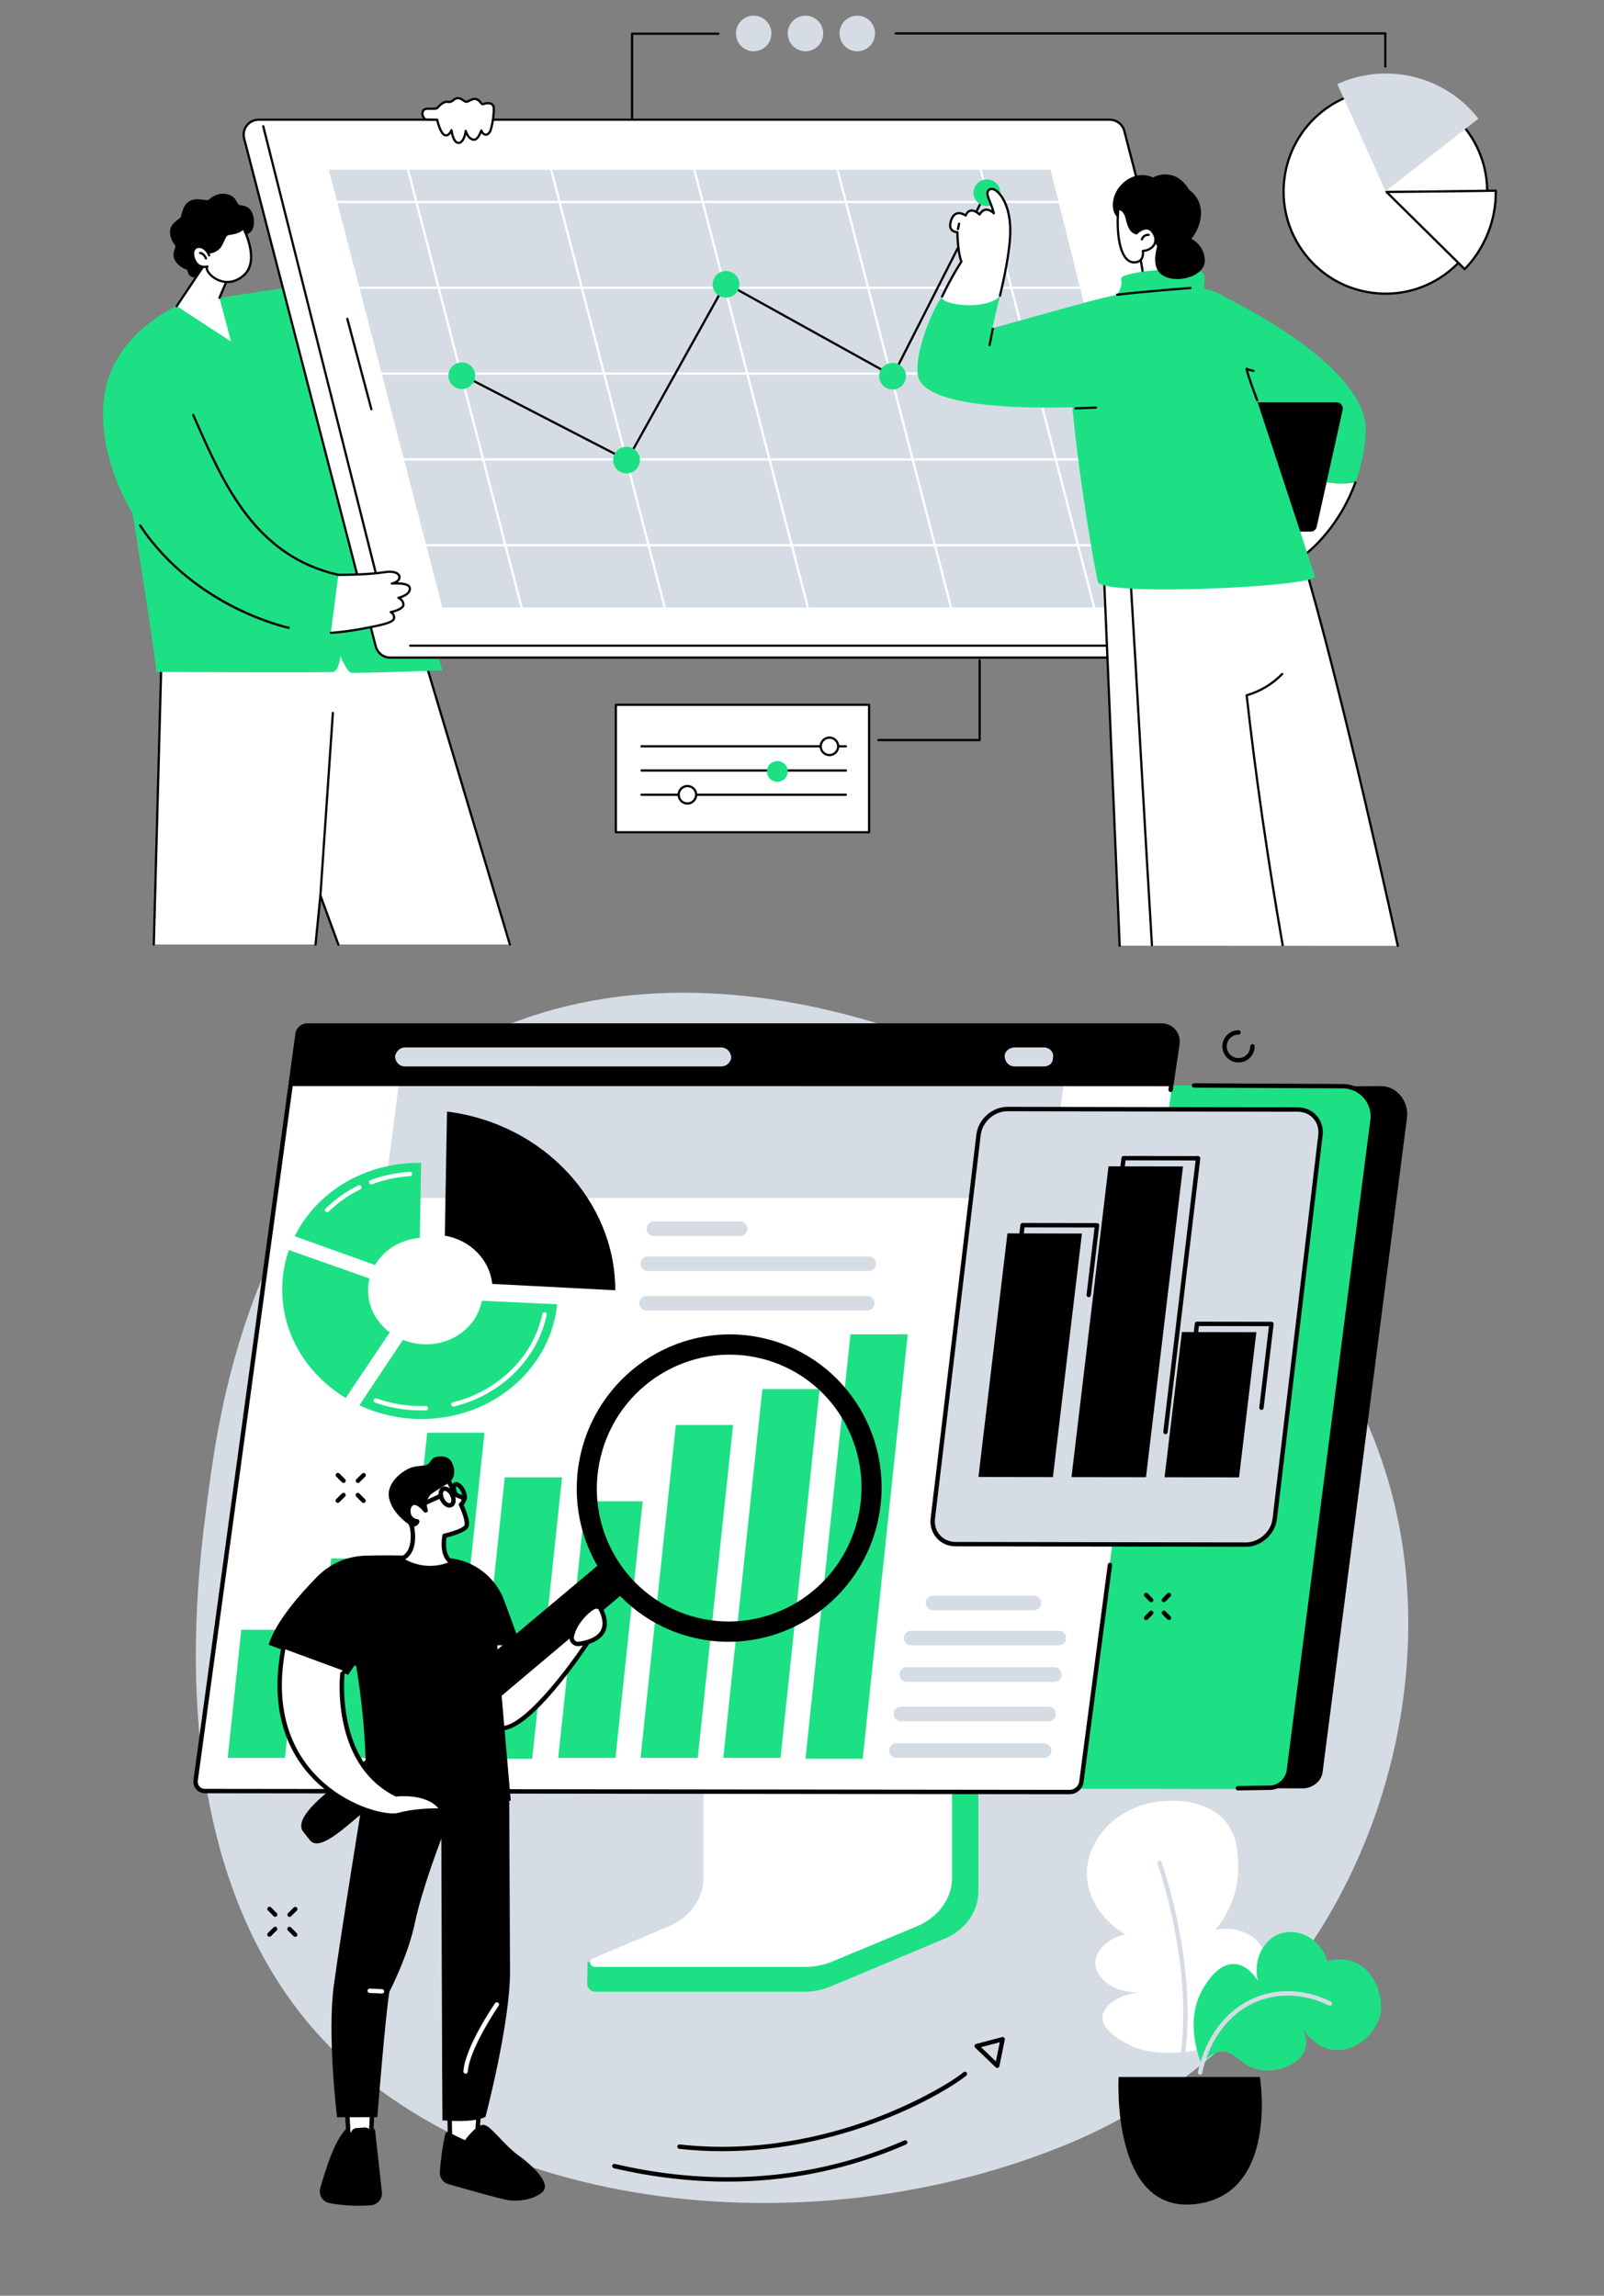<svg xmlns="http://www.w3.org/2000/svg" xmlns:xlink="http://www.w3.org/1999/xlink" width="350" zoomAndPan="magnify" viewBox="0 0 262.5 375.75" height="501" preserveAspectRatio="xMidYMid meet" version="1.0"><rect x="0" y="0" width="262.5" height="375.75" fill="#808080" stroke="none"/><defs><clipPath id="088d3c4d89"><path d="M 120 2.562 L 127 2.562 L 127 9 L 120 9 Z M 120 2.562 " clip-rule="nonzero"/></clipPath><clipPath id="ca7c5c877a"><path d="M 128 2.562 L 135 2.562 L 135 9 L 128 9 Z M 128 2.562 " clip-rule="nonzero"/></clipPath><clipPath id="6953931919"><path d="M 137 2.562 L 144 2.562 L 144 9 L 137 9 Z M 137 2.562 " clip-rule="nonzero"/></clipPath></defs><path fill="#d5dce4" d="M 75.332 171.406 C 115.52 149.242 169.359 172.27 197.41 197.801 C 205.426 205.09 224.859 223.285 229.449 252.441 C 235.148 288.664 217.062 333.926 173.695 351.344 C 129.23 369.207 73.375 360.77 49 329.324 C 26.203 299.914 32.434 256.934 34.062 244.562 C 35.977 230.051 41.664 189.98 75.332 171.406 " fill-opacity="1" fill-rule="nonzero"/><path fill="#1de085" d="M 159.645 274.961 L 119.535 275.215 C 119.277 275.215 119.199 275.457 119.199 275.688 L 119.199 309.816 C 119.199 313.086 96.375 321.574 96.152 321.145 L 96.109 324.742 C 96.109 325.414 96.688 326 97.441 326 L 97.941 326 C 97.945 326 97.949 326 97.949 326 L 131.586 326 C 133.145 326 134.688 325.664 136.102 325.07 L 154.637 317.289 C 157.969 315.891 160.109 312.887 160.109 309.602 L 160.109 275.438 C 160.109 275.203 159.902 274.961 159.645 274.961 " fill-opacity="1" fill-rule="nonzero"/><path fill="#ffffff" d="M 115.129 273.227 L 115.129 307.363 C 115.129 310.73 112.938 313.793 109.535 315.246 L 97.047 320.531 C 96.23 320.879 96.496 321.93 97.398 321.93 L 131.676 321.93 C 133.215 321.93 134.738 321.668 136.133 321.082 L 150.07 315.281 C 153.5 313.836 155.805 310.781 155.805 307.398 L 155.805 273.227 C 155.805 273.086 155.441 272.883 155.285 272.883 L 115.359 272.883 C 115.203 272.883 115.129 273.086 115.129 273.227 " fill-opacity="1" fill-rule="nonzero"/><path fill="#000000" d="M 40.324 292.32 L 213.234 292.707 C 214.746 292.707 216.254 291.574 216.445 290.078 L 230.262 182.914 C 230.598 180.305 228.566 177.711 225.957 177.777 L 55.055 178.676 L 40.324 292.32 " fill-opacity="1" fill-rule="nonzero"/><path fill="#1de085" d="M 219.168 177.66 C 222.141 177.66 224.828 180.625 224.449 183.582 L 210.809 290.062 C 210.613 291.566 209.004 292.828 207.492 292.828 L 37.645 292.543 C 35.828 292.543 34.617 291.035 34.852 289.23 L 48.977 180.801 C 49.168 179.297 50.164 177.66 51.676 177.66 L 219.168 177.66 " fill-opacity="1" fill-rule="nonzero"/><path fill="#000000" d="M 202.582 293.051 C 202.387 293.051 202.227 292.895 202.223 292.695 C 202.219 292.5 202.379 292.336 202.574 292.332 L 207.816 292.242 C 209.137 292.242 210.395 291.105 210.57 289.758 L 224.266 183.293 C 224.434 181.988 224.035 180.676 223.168 179.691 C 222.301 178.703 221.043 178.137 219.723 178.137 L 195.398 178.02 C 195.199 178.016 195.043 177.855 195.043 177.656 C 195.043 177.461 195.203 177.301 195.402 177.301 L 219.727 177.422 C 221.25 177.422 222.699 178.078 223.707 179.219 C 224.711 180.359 225.172 181.875 224.977 183.383 L 211.281 289.848 C 211.059 291.562 209.508 292.961 207.82 292.961 L 202.586 293.051 C 202.586 293.051 202.586 293.051 202.582 293.051 " fill-opacity="1" fill-rule="nonzero"/><path fill="#000000" d="M 38.062 293.254 C 37.098 293.254 36.176 292.84 35.535 292.113 C 34.895 291.383 34.598 290.41 34.723 289.449 L 38.18 262.836 C 38.203 262.641 38.387 262.5 38.582 262.527 C 38.777 262.551 38.914 262.73 38.891 262.93 L 35.434 289.539 C 35.336 290.301 35.57 291.066 36.074 291.637 C 36.578 292.211 37.301 292.539 38.062 292.539 L 125.539 292.406 C 125.734 292.406 125.895 292.566 125.898 292.762 C 125.898 292.961 125.734 293.121 125.539 293.121 L 38.062 293.254 " fill-opacity="1" fill-rule="nonzero"/><path fill="#ffffff" d="M 48.695 169.242 C 48.801 168.445 49.477 167.852 50.277 167.852 L 190.105 167.852 C 191.68 167.852 192.895 169.238 192.691 170.805 L 176.977 291.613 C 176.848 292.586 176.02 293.312 175.043 293.312 L 33.516 293.148 C 32.598 293.148 31.891 292.336 32.016 291.426 L 48.695 169.242 " fill-opacity="1" fill-rule="nonzero"/><path fill="#d5dce4" d="M 169.457 196.082 L 65.664 196.082 C 64.164 196.082 63.004 194.832 63.203 193.344 L 66.48 168.09 L 175.281 168.09 L 171.918 193.996 C 171.754 195.23 170.699 196.082 169.457 196.082 " fill-opacity="1" fill-rule="nonzero"/><path fill="#000000" d="M 190.105 167.852 C 191.68 167.852 192.895 169.238 192.691 170.805 L 191.492 177.785 L 47.348 177.762 L 48.695 169.242 C 48.801 168.445 49.477 167.852 50.277 167.852 L 190.105 167.852 " fill-opacity="1" fill-rule="nonzero"/><path fill="#d5dce4" d="M 119.676 173.215 L 119.676 173.242 C 119.676 172.25 118.996 171.438 117.996 171.438 L 66.305 171.438 C 65.469 171.438 64.887 172.016 64.648 172.844 L 64.648 172.797 C 64.648 173.789 65.305 174.551 66.305 174.551 L 117.996 174.551 C 118.832 174.551 119.438 174.047 119.676 173.215 " fill-opacity="1" fill-rule="nonzero"/><path fill="#d5dce4" d="M 172.312 173.215 L 172.312 173.242 C 172.551 172.25 171.809 171.438 170.809 171.438 L 166.086 171.438 C 165.25 171.438 164.418 172.016 164.418 172.844 L 164.418 172.797 C 164.418 173.789 165.086 174.551 166.086 174.551 L 170.809 174.551 C 171.645 174.551 172.312 174.047 172.312 173.215 " fill-opacity="1" fill-rule="nonzero"/><path fill="#d5dce4" d="M 172.789 280.543 C 172.789 281.203 172.258 281.738 171.598 281.738 L 147.426 281.738 C 146.766 281.738 146.234 281.203 146.234 280.543 L 146.234 280.539 C 146.234 279.879 146.766 279.344 147.426 279.344 L 171.598 279.344 C 172.258 279.344 172.789 279.879 172.789 280.539 L 172.789 280.543 " fill-opacity="1" fill-rule="nonzero"/><path fill="#d5dce4" d="M 172.074 286.523 C 172.074 287.184 171.539 287.719 170.879 287.719 L 146.711 287.719 C 146.051 287.719 145.516 287.184 145.516 286.523 L 145.516 286.52 C 145.516 285.859 146.051 285.324 146.711 285.324 L 170.879 285.324 C 171.539 285.324 172.074 285.859 172.074 286.52 L 172.074 286.523 " fill-opacity="1" fill-rule="nonzero"/><path fill="#d5dce4" d="M 174.465 268.102 C 174.465 268.762 173.934 269.293 173.273 269.293 L 149.102 269.293 C 148.441 269.293 147.91 268.762 147.91 268.102 L 147.91 268.098 C 147.91 267.438 148.441 266.902 149.102 266.902 L 173.273 266.902 C 173.934 266.902 174.465 267.438 174.465 268.098 L 174.465 268.102 " fill-opacity="1" fill-rule="nonzero"/><path fill="#d5dce4" d="M 170.398 262.359 C 170.398 263.02 169.863 263.555 169.203 263.555 L 152.691 263.555 C 152.031 263.555 151.496 263.02 151.496 262.359 L 151.496 262.352 C 151.496 261.695 152.031 261.16 152.691 261.16 L 169.203 261.16 C 169.863 261.16 170.398 261.695 170.398 262.352 L 170.398 262.359 " fill-opacity="1" fill-rule="nonzero"/><path fill="#d5dce4" d="M 173.75 274.082 C 173.75 274.742 173.211 275.277 172.555 275.277 L 148.383 275.277 C 147.723 275.277 147.191 274.742 147.191 274.082 L 147.191 274.078 C 147.191 273.418 147.723 272.883 148.383 272.883 L 172.555 272.883 C 173.211 272.883 173.75 273.418 173.75 274.078 L 173.75 274.082 " fill-opacity="1" fill-rule="nonzero"/><path fill="#d5dce4" d="M 143.363 206.852 C 143.363 207.512 142.828 208.043 142.168 208.043 L 106.035 208.043 C 105.379 208.043 104.844 207.512 104.844 206.852 L 104.844 206.844 C 104.844 206.188 105.379 205.652 106.035 205.652 L 142.168 205.652 C 142.828 205.652 143.363 206.188 143.363 206.844 L 143.363 206.852 " fill-opacity="1" fill-rule="nonzero"/><path fill="#d5dce4" d="M 143.121 213.312 C 143.121 213.973 142.59 214.508 141.93 214.508 L 105.797 214.508 C 105.137 214.508 104.602 213.973 104.602 213.312 L 104.602 213.309 C 104.602 212.648 105.137 212.113 105.797 212.113 L 141.93 212.113 C 142.59 212.113 143.121 212.648 143.121 213.309 L 143.121 213.312 " fill-opacity="1" fill-rule="nonzero"/><path fill="#d5dce4" d="M 122.309 201.109 C 122.309 201.77 121.773 202.305 121.117 202.305 L 106.992 202.305 C 106.336 202.305 105.801 201.77 105.801 201.109 L 105.801 201.105 C 105.801 200.445 106.336 199.91 106.992 199.91 L 121.117 199.91 C 121.773 199.91 122.309 200.445 122.309 201.105 L 122.309 201.109 " fill-opacity="1" fill-rule="nonzero"/><path fill="#000000" d="M 175.047 293.668 C 175.043 293.668 175.043 293.668 175.043 293.668 L 33.516 293.508 C 32.977 293.508 32.461 293.273 32.105 292.863 C 31.75 292.457 31.586 291.914 31.66 291.379 L 48.34 169.195 C 48.465 168.223 49.297 167.492 50.277 167.492 L 190.102 167.492 C 190.957 167.492 191.77 167.859 192.332 168.5 C 192.898 169.145 193.16 170 193.051 170.848 L 191.926 178.43 C 191.898 178.625 191.715 178.762 191.52 178.73 C 191.324 178.703 191.188 178.52 191.219 178.324 L 192.34 170.75 C 192.422 170.109 192.223 169.461 191.793 168.973 C 191.363 168.488 190.75 168.207 190.102 168.207 L 50.277 168.207 C 49.66 168.207 49.133 168.672 49.055 169.289 L 32.371 291.477 C 32.328 291.809 32.426 292.141 32.645 292.395 C 32.867 292.645 33.184 292.789 33.516 292.789 L 175.043 292.953 C 175.043 292.953 175.043 292.953 175.047 292.953 C 175.84 292.953 176.52 292.359 176.621 291.566 L 181.289 256.086 C 181.316 255.891 181.496 255.754 181.691 255.781 C 181.887 255.805 182.027 255.984 182 256.184 L 177.332 291.66 C 177.18 292.805 176.199 293.668 175.047 293.668 " fill-opacity="1" fill-rule="nonzero"/><path fill="#1de085" d="M 46.633 287.719 L 37.266 287.719 L 39.488 266.75 L 48.855 266.75 L 46.633 287.719 " fill-opacity="1" fill-rule="nonzero"/><path fill="#1de085" d="M 60.102 287.719 L 50.734 287.719 L 54.195 255.074 L 63.562 255.074 L 60.102 287.719 " fill-opacity="1" fill-rule="nonzero"/><path fill="#1de085" d="M 73.645 287.719 L 64.273 287.719 L 69.914 234.508 L 79.285 234.508 L 73.645 287.719 " fill-opacity="1" fill-rule="nonzero"/><path fill="#1de085" d="M 87.098 287.867 L 77.727 287.867 L 82.609 241.801 L 91.98 241.801 L 87.098 287.867 " fill-opacity="1" fill-rule="nonzero"/><path fill="#1de085" d="M 100.723 287.719 L 91.355 287.719 L 95.809 245.719 L 105.18 245.719 L 100.723 287.719 " fill-opacity="1" fill-rule="nonzero"/><path fill="#1de085" d="M 114.191 287.719 L 104.824 287.719 L 110.602 233.23 L 119.969 233.23 L 114.191 287.719 " fill-opacity="1" fill-rule="nonzero"/><path fill="#1de085" d="M 127.734 287.719 L 118.363 287.719 L 124.766 227.352 L 134.133 227.352 L 127.734 287.719 " fill-opacity="1" fill-rule="nonzero"/><path fill="#1de085" d="M 141.188 287.863 L 131.816 287.863 L 139.184 218.391 L 148.551 218.391 L 141.188 287.863 " fill-opacity="1" fill-rule="nonzero"/><path fill="#ffffff" d="M 56.812 345.59 L 57.102 350.848 L 60.617 351.441 L 60.93 345.238 L 56.812 345.59 " fill-opacity="1" fill-rule="nonzero"/><path fill="#000000" d="M 57.441 350.543 L 60.277 351.02 L 60.551 345.633 L 57.191 345.918 Z M 60.617 351.801 C 60.598 351.801 60.578 351.801 60.559 351.797 L 57.039 351.203 C 56.875 351.176 56.75 351.035 56.742 350.867 L 56.457 345.609 C 56.445 345.414 56.59 345.246 56.785 345.23 L 60.898 344.879 C 61.004 344.871 61.105 344.906 61.18 344.98 C 61.254 345.051 61.293 345.152 61.289 345.258 L 60.977 351.461 C 60.969 351.562 60.922 351.656 60.84 351.723 C 60.777 351.773 60.699 351.801 60.617 351.801 " fill-opacity="1" fill-rule="nonzero"/><path fill="#000000" d="M 60.715 360.578 C 59.23 360.711 56.805 360.773 53.984 360.234 C 53.062 360.062 52.488 359.129 52.762 358.227 C 53.512 355.719 54.832 350.953 56.793 348.812 L 57.191 350.051 L 57.883 348.941 C 57.977 348.789 58.141 348.691 58.316 348.676 L 59.715 348.57 C 60.008 348.551 60.266 348.754 60.312 349.043 L 60.48 350.105 L 61.035 348.75 L 62.145 358.875 C 62.215 359.738 61.578 360.5 60.715 360.578 " fill-opacity="1" fill-rule="nonzero"/><path fill="#000000" d="M 56.652 349.551 C 55.094 351.645 53.965 355.441 53.266 357.789 L 53.105 358.332 C 53.004 358.664 53.047 359.016 53.23 359.312 C 53.41 359.609 53.711 359.82 54.051 359.883 C 56.805 360.406 59.176 360.355 60.684 360.219 C 61.344 360.16 61.84 359.57 61.785 358.906 L 60.832 350.195 L 60.812 350.242 C 60.754 350.391 60.598 350.48 60.438 350.461 C 60.281 350.445 60.152 350.32 60.125 350.16 L 59.957 349.102 C 59.941 348.996 59.848 348.918 59.742 348.93 L 58.344 349.035 C 58.281 349.039 58.223 349.074 58.188 349.129 L 57.496 350.238 C 57.422 350.355 57.289 350.422 57.148 350.406 C 57.008 350.387 56.895 350.293 56.852 350.16 Z M 60.715 360.578 L 60.719 360.578 Z M 58.613 361.027 C 57.277 361.027 55.672 360.922 53.918 360.59 C 53.375 360.484 52.902 360.156 52.617 359.688 C 52.332 359.219 52.258 358.648 52.418 358.125 L 52.578 357.582 C 53.352 354.98 54.645 350.629 56.527 348.57 C 56.613 348.477 56.746 348.438 56.871 348.465 C 56.996 348.492 57.098 348.582 57.137 348.703 L 57.297 349.203 L 57.578 348.75 C 57.734 348.504 58 348.344 58.289 348.32 L 59.688 348.215 C 60.105 348.184 60.48 348.438 60.621 348.812 L 60.703 348.617 C 60.766 348.465 60.922 348.375 61.086 348.395 C 61.246 348.418 61.375 348.547 61.391 348.711 L 62.5 358.836 C 62.586 359.906 61.801 360.84 60.746 360.938 C 60.156 360.988 59.434 361.027 58.613 361.027 " fill-opacity="1" fill-rule="nonzero"/><path fill="#000000" d="M 57.516 359.297 C 56.344 359.297 55 359.18 53.672 358.805 C 53.48 358.75 53.371 358.551 53.426 358.363 C 53.477 358.172 53.676 358.062 53.867 358.113 C 57.25 359.066 60.895 358.242 60.934 358.234 C 61.125 358.191 61.316 358.312 61.363 358.504 C 61.406 358.695 61.289 358.891 61.094 358.934 C 60.996 358.957 59.5 359.297 57.516 359.297 " fill-opacity="1" fill-rule="nonzero"/><path fill="#000000" d="M 59.363 355.402 C 59.359 355.402 59.359 355.402 59.355 355.402 L 56.035 355.344 C 55.836 355.34 55.68 355.176 55.684 354.977 C 55.688 354.781 55.848 354.625 56.043 354.625 C 56.043 354.625 56.047 354.625 56.047 354.625 L 59.371 354.684 C 59.566 354.688 59.727 354.852 59.723 355.047 C 59.719 355.246 59.559 355.402 59.363 355.402 " fill-opacity="1" fill-rule="nonzero"/><path fill="#ffffff" d="M 73.523 343.637 L 73.672 351.301 L 77.926 351.516 L 78.512 343.891 L 73.523 343.637 " fill-opacity="1" fill-rule="nonzero"/><path fill="#000000" d="M 74.023 350.957 L 77.598 351.141 L 78.125 344.23 L 73.891 344.016 Z M 77.926 351.875 C 77.922 351.875 77.914 351.875 77.91 351.875 L 73.652 351.66 C 73.465 351.648 73.316 351.496 73.312 351.309 L 73.164 343.645 C 73.164 343.547 73.203 343.449 73.273 343.383 C 73.348 343.312 73.445 343.277 73.543 343.281 L 78.527 343.531 C 78.625 343.535 78.715 343.578 78.777 343.652 C 78.844 343.727 78.875 343.82 78.867 343.918 L 78.285 351.543 C 78.27 351.73 78.113 351.875 77.926 351.875 " fill-opacity="1" fill-rule="nonzero"/><path fill="#000000" d="M 72.34 355.555 C 72.293 356.277 72.754 356.938 73.449 357.133 C 75.867 357.828 81.316 359.375 82.879 359.688 C 84.902 360.094 87.445 359.598 88.582 358.457 C 89.723 357.316 86.371 354.289 84.766 353.168 C 82.383 351.504 80.168 348.34 79.184 348.152 C 78.199 347.965 76.203 350.75 76.203 350.75 L 73.238 349.328 C 73.238 349.328 72.578 351.895 72.34 355.555 " fill-opacity="1" fill-rule="nonzero"/><path fill="#000000" d="M 72.34 355.555 L 72.344 355.555 Z M 73.488 349.844 C 73.293 350.719 72.879 352.852 72.699 355.578 C 72.664 356.129 73.02 356.637 73.551 356.789 C 75.855 357.453 81.391 359.023 82.949 359.336 C 84.898 359.727 87.312 359.219 88.328 358.203 C 88.391 358.141 88.473 358.031 88.453 357.805 C 88.352 356.676 86.129 354.559 84.562 353.465 C 83.34 352.613 82.203 351.418 81.199 350.363 C 80.363 349.484 79.496 348.578 79.117 348.508 C 78.66 348.422 77.395 349.707 76.492 350.961 C 76.391 351.102 76.203 351.148 76.047 351.074 Z M 84.34 360.188 C 83.82 360.188 83.305 360.141 82.809 360.039 C 81.227 359.723 75.668 358.145 73.352 357.48 C 72.5 357.238 71.926 356.418 71.984 355.531 C 72.223 351.879 72.863 349.344 72.891 349.238 C 72.918 349.133 72.988 349.047 73.086 349.004 C 73.184 348.957 73.297 348.957 73.395 349.004 L 76.09 350.297 C 76.738 349.43 78.238 347.609 79.25 347.801 C 79.828 347.91 80.531 348.621 81.719 349.867 C 82.699 350.898 83.812 352.066 84.973 352.875 C 86.012 353.602 89.02 356.055 89.168 357.742 C 89.199 358.125 89.086 358.461 88.836 358.711 C 87.918 359.629 86.121 360.188 84.34 360.188 " fill-opacity="1" fill-rule="nonzero"/><path fill="#000000" d="M 84.531 358.781 C 80 358.781 73.656 355.84 73.312 355.68 C 73.133 355.598 73.055 355.383 73.141 355.203 C 73.227 355.023 73.438 354.945 73.617 355.031 C 73.723 355.078 84.195 359.938 87.434 357.297 C 87.59 357.168 87.812 357.191 87.941 357.348 C 88.066 357.5 88.043 357.727 87.891 357.852 C 87.066 358.523 85.879 358.781 84.531 358.781 " fill-opacity="1" fill-rule="nonzero"/><path fill="#000000" d="M 79.484 353.91 C 79.383 353.91 79.277 353.867 79.207 353.777 C 79.082 353.625 79.105 353.398 79.258 353.273 L 81.523 351.43 C 81.676 351.305 81.902 351.328 82.027 351.48 C 82.152 351.637 82.129 351.859 81.977 351.988 L 79.711 353.832 C 79.645 353.887 79.566 353.91 79.484 353.91 " fill-opacity="1" fill-rule="nonzero"/><path fill="#000000" d="M 59.656 292.645 C 59.656 292.645 55.734 316.77 54.629 324.973 C 53.523 333.18 55.16 346.539 55.16 346.539 L 61.75 346.527 C 61.75 346.527 63.012 330.445 63.723 325.996 C 63.723 325.996 66.805 320.074 67.902 314.711 C 68.996 309.344 72.23 300.945 72.23 300.945 C 72.23 300.945 72.355 343.688 72.406 347.047 C 72.406 347.047 77.547 347.535 79.453 346.469 C 79.453 346.469 83.508 331.09 83.465 322.609 C 83.422 314.129 83.328 292.906 83.328 292.906 L 59.656 292.645 " fill-opacity="1" fill-rule="nonzero"/><path fill="#ffffff" d="M 62.516 326.293 C 62.508 326.293 62.504 326.293 62.496 326.293 L 60.488 326.191 C 60.289 326.184 60.137 326.016 60.148 325.816 C 60.156 325.617 60.328 325.469 60.523 325.477 L 62.531 325.578 C 62.73 325.586 62.883 325.754 62.875 325.953 C 62.863 326.145 62.703 326.293 62.516 326.293 " fill-opacity="1" fill-rule="nonzero"/><path fill="#ffffff" d="M 76.195 339.414 C 76.188 339.414 76.18 339.414 76.172 339.41 C 75.973 339.398 75.824 339.227 75.84 339.027 C 76.113 335.051 80.816 328.168 81.016 327.879 C 81.129 327.715 81.352 327.676 81.516 327.785 C 81.68 327.898 81.719 328.121 81.609 328.285 C 81.562 328.355 76.816 335.297 76.555 339.078 C 76.543 339.27 76.383 339.414 76.195 339.414 " fill-opacity="1" fill-rule="nonzero"/><path fill="#ffffff" d="M 77.547 257.332 C 85.082 271.449 84.367 277.668 94.98 263.109 L 96.125 268.859 C 96.125 268.859 75.871 299.801 79.461 269.773 L 77.547 257.332 " fill-opacity="1" fill-rule="nonzero"/><path fill="#000000" d="M 78.23 259.418 L 79.816 269.719 C 79.82 269.75 79.82 269.785 79.816 269.816 C 78.68 279.34 80.055 281.926 81.406 282.422 C 84.957 283.715 92.879 273.133 95.742 268.785 L 94.789 263.98 C 90.418 269.902 88.145 271.957 86.207 271.781 C 84.109 271.586 82.754 268.754 80.504 264.059 C 79.832 262.652 79.09 261.105 78.23 259.418 Z M 82.027 283.242 C 81.719 283.242 81.43 283.191 81.16 283.094 C 78.809 282.238 78.137 277.883 79.098 269.777 L 77.191 257.387 C 77.164 257.215 77.27 257.047 77.434 256.992 C 77.598 256.934 77.781 257.008 77.863 257.164 C 79.176 259.621 80.227 261.816 81.152 263.75 C 83.219 268.062 84.582 270.91 86.273 271.062 C 87.93 271.219 90.297 268.93 94.691 262.898 C 94.777 262.781 94.918 262.727 95.059 262.758 C 95.199 262.789 95.305 262.898 95.336 263.039 L 96.477 268.789 C 96.496 268.879 96.477 268.977 96.426 269.055 C 96.398 269.094 93.824 273.012 90.715 276.672 C 87.008 281.039 84.094 283.242 82.027 283.242 " fill-opacity="1" fill-rule="nonzero"/><path fill="#000000" d="M 59.766 293.664 L 83.59 294.734 L 81.375 269.293 L 85.203 269.293 L 82.539 262.02 C 81.109 258.113 77.551 255.379 73.406 255.012 C 69.93 254.707 65.281 254.473 59.805 254.621 C 56.824 254.703 53.996 255.938 51.906 258.066 C 49.004 261.023 45.051 265.539 43.973 269.199 L 56.984 274.113 L 58.223 272.285 C 58.223 272.285 60.309 283.621 59.766 293.664 " fill-opacity="1" fill-rule="nonzero"/><path fill="#000000" d="M 58.223 272.645 C 58.172 272.645 58.117 272.637 58.07 272.613 C 57.891 272.527 57.812 272.316 57.895 272.137 L 60.188 267.227 C 60.273 267.047 60.488 266.969 60.664 267.051 C 60.844 267.137 60.922 267.348 60.84 267.527 L 58.547 272.438 C 58.484 272.57 58.355 272.645 58.223 272.645 " fill-opacity="1" fill-rule="nonzero"/><path fill="#000000" d="M 74.656 243.293 C 74.656 243.293 74.652 243.293 74.648 243.293 C 74.598 243.352 74.562 243.809 74.875 244.418 C 75.184 245.031 75.574 245.258 75.668 245.254 C 75.719 245.195 75.758 244.742 75.445 244.129 C 75.141 243.531 74.766 243.293 74.656 243.293 Z M 75.668 245.973 C 75.184 245.973 74.625 245.508 74.234 244.742 C 74.035 244.352 73.918 243.938 73.902 243.582 C 73.883 242.973 74.164 242.734 74.332 242.648 C 74.504 242.562 74.859 242.473 75.34 242.852 C 75.621 243.07 75.883 243.41 76.086 243.805 C 76.285 244.195 76.402 244.609 76.414 244.965 C 76.438 245.578 76.156 245.812 75.984 245.898 C 75.887 245.949 75.777 245.973 75.668 245.973 " fill-opacity="1" fill-rule="nonzero"/><path fill="#ffffff" d="M 70.383 256.648 C 69.445 256.648 68.543 256.496 67.695 256.223 C 66.934 255.973 66.215 255.625 65.559 255.184 C 68.41 254.184 67.406 249.844 67.406 249.844 C 65.25 245.102 66.926 242.078 69.469 241.449 C 73.082 240.559 73.539 242.656 73.539 242.656 C 73.812 243.219 74.453 244.535 74.699 244.684 C 75 244.871 75.727 245.055 75.844 245.207 C 75.961 245.359 75.895 245.848 75.441 246.266 C 75.441 246.266 76.754 249.012 76.316 249.84 C 75.879 250.664 72.762 251.355 72.762 251.355 C 72.762 251.355 72.027 254.688 74.055 255.832 C 73.285 256.191 72.453 256.445 71.582 256.566 C 71.191 256.621 70.789 256.648 70.383 256.648 " fill-opacity="1" fill-rule="nonzero"/><path fill="#000000" d="M 75.59 245.457 Z M 66.309 255.227 C 66.781 255.492 67.285 255.711 67.809 255.879 C 69.004 256.27 70.238 256.387 71.531 256.207 C 72.148 256.125 72.754 255.969 73.336 255.746 C 71.777 254.277 72.383 251.41 72.41 251.277 C 72.441 251.141 72.547 251.035 72.684 251.004 C 74.105 250.691 75.777 250.09 76 249.672 C 76.219 249.262 75.711 247.664 75.117 246.422 C 75.047 246.281 75.082 246.113 75.195 246.004 C 75.449 245.77 75.527 245.535 75.535 245.426 C 75.441 245.379 75.266 245.312 75.141 245.266 C 74.914 245.18 74.676 245.094 74.512 244.992 C 74.293 244.855 74.023 244.469 73.219 242.812 C 73.203 242.789 73.195 242.762 73.191 242.734 C 73.188 242.719 73.066 242.258 72.523 241.926 C 71.863 241.527 70.84 241.484 69.555 241.797 C 68.523 242.055 67.695 242.73 67.223 243.703 C 66.488 245.223 66.668 247.352 67.73 249.695 C 67.742 249.719 67.75 249.738 67.754 249.762 C 67.797 249.941 68.652 253.785 66.309 255.227 Z M 70.383 257.008 C 69.438 257.008 68.492 256.859 67.586 256.562 C 66.789 256.305 66.039 255.941 65.359 255.484 C 65.246 255.406 65.184 255.273 65.203 255.141 C 65.219 255.004 65.312 254.891 65.438 254.848 C 67.836 254.004 67.141 250.34 67.062 249.957 C 65.922 247.43 65.75 245.098 66.578 243.391 C 67.145 242.223 68.141 241.41 69.383 241.102 C 70.891 240.73 72.082 240.805 72.922 241.328 C 73.605 241.754 73.828 242.352 73.879 242.531 C 74.551 243.914 74.805 244.305 74.902 244.391 C 74.992 244.445 75.207 244.523 75.395 244.594 C 75.781 244.742 76.008 244.832 76.129 244.984 C 76.344 245.266 76.293 245.832 75.867 246.34 C 76.223 247.117 77.078 249.172 76.633 250.008 C 76.191 250.836 73.93 251.445 73.074 251.652 C 72.965 252.375 72.742 254.68 74.23 255.52 C 74.348 255.586 74.418 255.711 74.414 255.848 C 74.406 255.98 74.328 256.102 74.207 256.156 C 73.387 256.543 72.52 256.797 71.633 256.922 C 71.211 256.98 70.789 257.008 70.383 257.008 " fill-opacity="1" fill-rule="nonzero"/><path fill="#000000" d="M 67.445 240.156 C 68.352 239.895 69.418 239.945 69.852 239.754 C 70.555 239.441 70.469 238.609 71.484 238.438 C 72.375 238.289 73.227 238.383 73.738 239.035 C 73.824 239.145 73.902 239.266 73.969 239.406 C 74.844 241.293 73.945 242.312 73.539 242.656 C 73.539 242.656 70.91 244.211 70.473 244.629 C 70.059 245.023 69.609 245.91 70 247.105 C 70.051 247.258 69.996 247.422 69.863 247.512 L 69.855 247.516 C 69.699 247.625 69.484 247.598 69.363 247.449 C 68.98 246.988 68.152 246.102 67.617 246.371 C 66.969 246.695 66.91 248.473 68.312 248.652 C 68.566 248.684 68.715 248.953 68.609 249.188 C 68.449 249.555 68.109 249.961 67.406 249.844 C 67.406 249.844 64.273 247.996 63.684 245.254 C 63.098 242.516 66.238 240.504 67.445 240.156 " fill-opacity="1" fill-rule="nonzero"/><path fill="#000000" d="M 72.688 245.273 C 72.832 245.559 73.039 245.801 73.258 245.934 C 73.422 246.031 73.574 246.062 73.672 246.012 C 73.77 245.961 73.836 245.82 73.852 245.629 C 73.875 245.375 73.801 245.066 73.656 244.781 C 73.375 244.223 72.895 243.93 72.672 244.043 C 72.574 244.09 72.508 244.23 72.492 244.422 C 72.469 244.676 72.543 244.988 72.688 245.273 Z M 73.566 246.754 C 73.344 246.754 73.109 246.684 72.883 246.543 C 72.551 246.34 72.254 246.008 72.047 245.598 C 71.84 245.191 71.742 244.754 71.777 244.363 C 71.812 243.918 72.02 243.566 72.344 243.402 C 72.977 243.078 73.832 243.543 74.297 244.453 C 74.504 244.863 74.602 245.301 74.566 245.688 C 74.531 246.137 74.324 246.484 73.996 246.652 C 73.863 246.719 73.719 246.754 73.566 246.754 " fill-opacity="1" fill-rule="nonzero"/><path fill="#000000" d="M 73.949 244.867 C 73.898 244.867 73.852 244.855 73.801 244.836 C 73.621 244.754 73.539 244.543 73.621 244.363 C 73.711 244.156 73.98 243.812 74.398 243.836 C 74.594 243.844 74.75 244.012 74.742 244.211 C 74.734 244.41 74.559 244.566 74.367 244.555 C 74.34 244.559 74.289 244.625 74.277 244.652 C 74.219 244.789 74.086 244.867 73.949 244.867 " fill-opacity="1" fill-rule="nonzero"/><path fill="#000000" d="M 69.105 246.582 C 68.969 246.582 68.84 246.504 68.777 246.371 C 68.695 246.195 68.773 245.98 68.953 245.898 L 71.988 244.496 C 72.168 244.414 72.383 244.496 72.465 244.672 C 72.547 244.855 72.469 245.066 72.289 245.152 L 69.254 246.547 C 69.207 246.57 69.156 246.582 69.105 246.582 " fill-opacity="1" fill-rule="nonzero"/><path fill="#000000" d="M 98.309 238.406 C 101.18 226.688 112.922 219.496 124.531 222.34 C 136.141 225.184 143.227 236.992 140.352 248.711 C 137.48 260.43 125.742 267.629 114.129 264.781 C 102.52 261.938 95.438 250.129 98.309 238.406 Z M 95.117 237.625 C 91.809 251.125 99.969 264.727 113.34 268.004 C 126.715 271.281 140.234 262.992 143.543 249.492 C 146.852 235.996 138.691 222.395 125.32 219.117 C 111.945 215.84 98.426 224.129 95.117 237.625 " fill-opacity="1" fill-rule="nonzero"/><path fill="#000000" d="M 49.645 299.84 L 50.723 301.199 C 51.824 302.543 54.109 301.125 57.234 298.492 L 101.773 260.973 L 98.848 255.371 L 53.234 293.621 C 50.109 296.254 48.539 298.492 49.645 299.84 " fill-opacity="1" fill-rule="nonzero"/><path fill="#ffffff" d="M 46.363 269.824 L 56.031 273.391 C 56.031 273.391 54.398 288.492 64.836 293.688 C 64.836 293.688 70.496 292.984 72.453 296.348 C 72.453 296.348 68.492 296.168 65.18 297.082 C 61.863 297.992 42.113 292.297 46.363 269.824 " fill-opacity="1" fill-rule="nonzero"/><path fill="#000000" d="M 64.344 297.527 C 61.781 297.527 56.387 295.914 52.098 291.961 C 48.102 288.277 43.801 281.438 46.012 269.758 C 46.047 269.562 46.234 269.438 46.43 269.473 C 46.625 269.508 46.754 269.695 46.715 269.891 C 44.566 281.246 48.723 287.875 52.586 291.434 C 57.645 296.098 63.652 297.129 65.082 296.734 C 67.605 296.039 70.445 295.969 71.75 295.973 C 69.656 293.484 64.93 294.039 64.879 294.043 C 64.809 294.051 64.738 294.039 64.676 294.008 C 60.305 291.832 57.363 287.66 56.168 281.938 C 55.27 277.645 55.66 274.051 55.676 273.898 C 55.699 273.703 55.875 273.559 56.074 273.582 C 56.27 273.605 56.414 273.781 56.391 273.98 C 56.375 274.121 54.914 288.258 64.902 293.316 C 65.742 293.234 70.84 292.867 72.762 296.168 C 72.828 296.281 72.828 296.422 72.762 296.535 C 72.691 296.645 72.566 296.715 72.438 296.707 C 72.398 296.703 68.492 296.539 65.273 297.426 C 65.031 297.492 64.719 297.527 64.344 297.527 " fill-opacity="1" fill-rule="nonzero"/><path fill="#ffffff" d="M 94.734 269.066 C 96.742 268.793 100.426 267.711 98.34 263.398 C 98.141 262.984 97.637 262.816 97.223 263.016 C 95.953 263.633 93.969 265.766 93.57 267.848 C 93.438 268.539 94.035 269.16 94.734 269.066 " fill-opacity="1" fill-rule="nonzero"/><path fill="#000000" d="M 97.594 263.289 C 97.52 263.289 97.449 263.305 97.383 263.34 C 96.191 263.918 94.301 265.938 93.922 267.914 C 93.883 268.129 93.945 268.34 94.098 268.5 C 94.25 268.664 94.465 268.742 94.684 268.711 C 95.75 268.566 97.637 268.133 98.328 266.848 C 98.777 266.016 98.672 264.906 98.02 263.555 C 97.965 263.441 97.871 263.355 97.75 263.316 C 97.699 263.297 97.645 263.289 97.594 263.289 Z M 94.594 269.434 C 94.215 269.434 93.844 269.277 93.578 268.996 C 93.266 268.664 93.133 268.223 93.219 267.777 C 93.652 265.496 95.77 263.324 97.066 262.691 C 97.355 262.551 97.684 262.531 97.988 262.637 C 98.285 262.742 98.527 262.957 98.664 263.242 C 99.426 264.812 99.523 266.141 98.961 267.188 C 98.16 268.676 96.246 269.223 94.781 269.422 C 94.719 269.43 94.656 269.434 94.594 269.434 " fill-opacity="1" fill-rule="nonzero"/><path fill="#1de085" d="M 61.375 207.051 C 62.836 204.574 65.551 202.863 68.703 202.617 L 68.922 190.348 C 59.863 190.164 51.867 195 48.227 202.34 L 61.375 207.051 " fill-opacity="1" fill-rule="nonzero"/><path fill="#ffffff" d="M 60.758 193.852 C 60.613 193.852 60.477 193.766 60.422 193.621 C 60.352 193.434 60.445 193.227 60.629 193.16 C 62.691 192.387 64.859 191.926 67.078 191.789 C 67.277 191.773 67.445 191.926 67.457 192.125 C 67.469 192.32 67.32 192.492 67.121 192.504 C 64.973 192.637 62.875 193.082 60.883 193.832 C 60.84 193.844 60.797 193.852 60.758 193.852 " fill-opacity="1" fill-rule="nonzero"/><path fill="#ffffff" d="M 53.539 198.418 C 53.445 198.418 53.352 198.383 53.281 198.312 C 53.145 198.168 53.148 197.941 53.289 197.805 C 54.844 196.277 56.648 195.004 58.652 194.016 C 58.828 193.926 59.043 194 59.133 194.176 C 59.219 194.355 59.145 194.57 58.969 194.656 C 57.035 195.613 55.293 196.844 53.789 198.316 C 53.723 198.383 53.629 198.418 53.539 198.418 " fill-opacity="1" fill-rule="nonzero"/><path fill="#1de085" d="M 78.852 212.898 C 78.109 216.914 74.375 220 69.801 220.031 C 68.438 220.043 67.133 219.781 65.949 219.301 L 58.809 230.012 C 62.129 231.562 65.879 232.371 69.801 232.242 C 81.207 231.863 90.176 223.625 91.172 213.477 L 78.852 212.898 " fill-opacity="1" fill-rule="nonzero"/><path fill="#ffffff" d="M 68.938 230.855 C 68.758 230.855 68.578 230.852 68.402 230.848 C 65.98 230.793 63.617 230.359 61.375 229.562 C 61.191 229.496 61.094 229.293 61.16 229.105 C 61.223 228.918 61.43 228.82 61.617 228.887 C 63.785 229.656 66.074 230.078 68.418 230.129 C 68.84 230.141 69.266 230.137 69.688 230.125 C 69.887 230.109 70.051 230.273 70.059 230.473 C 70.062 230.668 69.91 230.836 69.711 230.844 C 69.453 230.852 69.195 230.855 68.938 230.855 " fill-opacity="1" fill-rule="nonzero"/><path fill="#ffffff" d="M 74.207 230.223 C 74.047 230.223 73.898 230.113 73.859 229.949 C 73.812 229.758 73.93 229.562 74.121 229.516 C 81.559 227.695 87.301 222.023 88.754 215.066 C 88.793 214.875 88.984 214.75 89.176 214.789 C 89.371 214.832 89.496 215.02 89.457 215.215 C 87.949 222.438 81.996 228.324 74.293 230.215 C 74.266 230.219 74.234 230.223 74.207 230.223 " fill-opacity="1" fill-rule="nonzero"/><path fill="#1de085" d="M 56.574 228.816 L 63.781 218.074 C 61.625 216.453 60.238 213.977 60.238 211.207 C 60.238 210.535 60.32 209.883 60.477 209.258 L 47.273 204.598 C 46.566 206.625 46.184 208.793 46.184 211.047 C 46.184 218.512 50.344 225.035 56.574 228.816 " fill-opacity="1" fill-rule="nonzero"/><path fill="#000000" d="M 72.797 202.246 C 76.961 202.953 80.164 206.207 80.547 210.141 L 100.691 211.184 C 100.691 211.176 100.691 211.168 100.691 211.16 C 100.691 196.617 88.914 183.902 73.156 181.934 L 72.797 202.246 " fill-opacity="1" fill-rule="nonzero"/><path fill="#d5dce4" d="M 212.359 181.602 L 164.883 181.523 C 162.543 181.516 160.422 183.402 160.145 185.73 L 152.664 248.512 C 152.387 250.84 154.059 252.73 156.398 252.734 L 203.875 252.812 C 206.215 252.816 208.336 250.934 208.617 248.605 L 216.094 185.824 C 216.371 183.496 214.699 181.605 212.359 181.602 " fill-opacity="1" fill-rule="nonzero"/><path fill="#000000" d="M 164.875 181.879 C 162.719 181.879 160.758 183.625 160.5 185.773 L 153.02 248.551 C 152.898 249.578 153.184 250.539 153.824 251.258 C 154.461 251.977 155.375 252.371 156.398 252.375 L 203.879 252.453 C 203.879 252.453 203.883 252.453 203.883 252.453 C 206.043 252.453 208.004 250.711 208.258 248.562 L 215.738 185.781 C 215.863 184.754 215.578 183.797 214.938 183.074 C 214.301 182.355 213.387 181.961 212.359 181.961 L 164.883 181.879 C 164.879 181.879 164.879 181.879 164.875 181.879 Z M 203.883 253.172 C 203.879 253.172 203.879 253.172 203.875 253.172 L 156.398 253.094 C 155.164 253.09 154.059 252.609 153.285 251.734 C 152.508 250.859 152.16 249.699 152.309 248.469 L 159.789 185.688 C 160.086 183.191 162.367 181.16 164.875 181.16 C 164.879 181.16 164.883 181.16 164.883 181.16 L 212.363 181.242 C 213.598 181.246 214.703 181.727 215.477 182.598 C 216.25 183.477 216.598 184.637 216.449 185.867 L 208.973 248.648 C 208.676 251.145 206.391 253.172 203.883 253.172 " fill-opacity="1" fill-rule="nonzero"/><path fill="#000000" d="M 172.312 241.758 L 160.125 241.738 L 164.871 201.875 L 177.062 201.898 L 172.312 241.758 " fill-opacity="1" fill-rule="nonzero"/><path fill="#000000" d="M 187.543 241.781 L 175.355 241.762 L 181.414 190.902 L 193.602 190.922 L 187.543 241.781 " fill-opacity="1" fill-rule="nonzero"/><path fill="#000000" d="M 202.773 241.809 L 190.586 241.785 L 193.418 218.023 L 205.605 218.043 L 202.773 241.809 " fill-opacity="1" fill-rule="nonzero"/><path fill="#000000" d="M 164.344 226.094 C 164.328 226.094 164.316 226.094 164.301 226.09 C 164.102 226.07 163.961 225.891 163.984 225.695 L 166.988 200.488 C 167.012 200.309 167.164 200.172 167.344 200.172 L 167.348 200.172 L 179.535 200.191 C 179.637 200.191 179.734 200.238 179.801 200.312 C 179.871 200.391 179.902 200.492 179.887 200.594 L 178.531 211.996 C 178.508 212.195 178.328 212.336 178.133 212.312 C 177.934 212.289 177.793 212.109 177.82 211.914 L 179.129 200.91 L 167.664 200.891 L 164.699 225.777 C 164.676 225.961 164.523 226.094 164.344 226.094 " fill-opacity="1" fill-rule="nonzero"/><path fill="#000000" d="M 190.734 234.742 C 190.723 234.742 190.707 234.742 190.691 234.738 C 190.496 234.715 190.355 234.539 190.379 234.34 L 195.668 189.938 L 184.203 189.918 L 179.918 225.902 C 179.895 226.102 179.715 226.242 179.516 226.219 C 179.32 226.195 179.18 226.016 179.203 225.816 L 183.531 189.512 C 183.551 189.332 183.703 189.199 183.887 189.199 L 196.074 189.219 C 196.176 189.219 196.273 189.262 196.344 189.34 C 196.41 189.418 196.441 189.516 196.43 189.621 L 191.094 234.426 C 191.07 234.609 190.914 234.742 190.734 234.742 " fill-opacity="1" fill-rule="nonzero"/><path fill="#000000" d="M 193.562 236.547 C 193.551 236.547 193.535 236.547 193.52 236.547 C 193.324 236.523 193.184 236.344 193.207 236.148 L 195.531 216.637 C 195.551 216.457 195.707 216.32 195.887 216.32 L 208.074 216.34 C 208.176 216.34 208.273 216.383 208.344 216.461 C 208.41 216.539 208.441 216.641 208.43 216.742 L 206.797 230.453 C 206.773 230.648 206.598 230.793 206.398 230.766 C 206.203 230.742 206.062 230.562 206.086 230.367 L 207.668 217.059 L 196.207 217.039 L 193.918 236.23 C 193.898 236.414 193.742 236.547 193.562 236.547 " fill-opacity="1" fill-rule="nonzero"/><path fill="#000000" d="M 183.066 339.945 L 206.188 339.945 C 206.188 339.945 209.359 359.227 195.559 360.762 C 181.758 362.305 183.066 339.945 183.066 339.945 " fill-opacity="1" fill-rule="nonzero"/><path fill="#ffffff" d="M 191.855 335.988 C 190.379 336.023 187.234 336.062 184.27 334.422 C 183.176 333.816 180.164 332.152 180.445 329.961 C 180.688 328.086 183.281 326.355 186.793 326.043 C 182.621 326.445 179.266 323.906 179.262 321.285 C 179.258 319.273 181.219 317.277 184.121 316.617 C 179.625 313.859 177.266 309.41 178.012 304.996 C 178.734 300.703 182.398 296.48 187.922 295.176 C 188.617 295.012 194.617 293.676 198.941 296.668 C 202.57 299.18 202.609 303.074 202.637 305.73 C 202.688 310.457 200.352 314.047 198.941 315.848 C 199.234 315.832 202.219 315.035 205.008 317.047 C 207.848 319.098 207.988 323.809 206.605 325.676 C 205.156 327.629 201.664 327.215 201.039 327.355 C 203.652 329.23 203.562 330.793 203.535 331.086 C 203.238 334.137 196.434 335.879 191.855 335.988 " fill-opacity="1" fill-rule="nonzero"/><path fill="#d5dce4" d="M 193.352 338.152 C 193.332 338.152 193.309 338.152 193.289 338.148 C 193.094 338.113 192.961 337.93 192.996 337.734 C 195.621 322.453 189.48 305.211 189.418 305.039 C 189.352 304.852 189.449 304.645 189.637 304.578 C 189.82 304.512 190.027 304.609 190.094 304.797 C 190.156 304.969 196.363 322.391 193.703 337.855 C 193.672 338.031 193.52 338.152 193.352 338.152 " fill-opacity="1" fill-rule="nonzero"/><path fill="#1de085" d="M 196.625 337.91 C 196.121 336.625 193.934 330.691 196.77 325.691 C 197.352 324.664 199.305 321.227 202.141 321.469 C 204.254 321.652 205.586 323.77 205.883 324.262 C 205.031 321.035 206.559 317.773 209.109 316.645 C 212.121 315.309 216.129 317.156 217.238 321.016 C 217.98 320.797 219.996 320.324 222.027 321.32 C 224.703 322.629 226.312 325.953 225.949 329.613 C 224.832 333.539 221.379 335.945 218.105 335.496 C 214.555 335.012 212.855 331.387 212.738 331.121 C 213.293 332.027 214.105 333.711 213.609 335.344 C 212.77 338.094 208.609 339.457 205.625 338.664 C 202.855 337.926 202.051 335.59 199.82 335.797 C 198.348 335.938 197.258 337.086 196.625 337.91 " fill-opacity="1" fill-rule="nonzero"/><path fill="#d5dce4" d="M 196.402 339.578 C 196.383 339.578 196.363 339.578 196.344 339.574 C 196.148 339.539 196.016 339.355 196.047 339.16 C 196.113 338.789 197.695 330 205.598 326.879 C 211.281 324.633 216.383 326.875 217.809 327.617 C 217.984 327.711 218.055 327.926 217.961 328.102 C 217.871 328.277 217.652 328.348 217.477 328.254 C 216.117 327.551 211.262 325.41 205.859 327.547 C 198.332 330.52 196.816 338.926 196.758 339.281 C 196.727 339.457 196.574 339.578 196.402 339.578 " fill-opacity="1" fill-rule="nonzero"/><path fill="#000000" d="M 188.398 262.246 C 188.305 262.246 188.211 262.211 188.145 262.141 L 187.312 261.309 C 187.172 261.168 187.172 260.941 187.312 260.801 C 187.453 260.66 187.68 260.66 187.82 260.801 L 188.652 261.633 C 188.793 261.773 188.789 262 188.648 262.141 C 188.582 262.211 188.488 262.246 188.398 262.246 " fill-opacity="1" fill-rule="nonzero"/><path fill="#000000" d="M 191.305 265.16 C 191.211 265.16 191.121 265.125 191.051 265.055 L 190.219 264.223 C 190.078 264.082 190.082 263.855 190.219 263.715 C 190.359 263.574 190.59 263.574 190.727 263.715 L 191.559 264.547 C 191.699 264.688 191.699 264.914 191.559 265.055 C 191.488 265.125 191.395 265.16 191.305 265.16 " fill-opacity="1" fill-rule="nonzero"/><path fill="#000000" d="M 187.57 265.168 C 187.48 265.168 187.391 265.133 187.32 265.062 C 187.18 264.922 187.18 264.695 187.316 264.555 L 188.145 263.719 C 188.285 263.578 188.512 263.578 188.652 263.719 C 188.793 263.855 188.797 264.082 188.656 264.223 L 187.828 265.062 C 187.758 265.129 187.664 265.168 187.57 265.168 " fill-opacity="1" fill-rule="nonzero"/><path fill="#000000" d="M 190.473 262.242 C 190.379 262.242 190.289 262.207 190.219 262.137 C 190.078 262 190.074 261.77 190.215 261.629 L 191.047 260.793 C 191.184 260.652 191.414 260.652 191.551 260.793 C 191.691 260.934 191.695 261.16 191.555 261.297 L 190.727 262.137 C 190.656 262.207 190.562 262.242 190.473 262.242 " fill-opacity="1" fill-rule="nonzero"/><path fill="#000000" d="M 47.387 313.75 C 47.293 313.75 47.199 313.711 47.129 313.641 C 46.992 313.5 46.992 313.273 47.133 313.133 L 48.074 312.203 C 48.219 312.066 48.445 312.066 48.582 312.207 C 48.723 312.348 48.723 312.578 48.578 312.715 L 47.637 313.645 C 47.566 313.715 47.477 313.75 47.387 313.75 " fill-opacity="1" fill-rule="nonzero"/><path fill="#000000" d="M 44.086 317 C 43.992 317 43.902 316.965 43.832 316.891 C 43.691 316.75 43.695 316.523 43.836 316.383 L 44.777 315.453 C 44.918 315.316 45.145 315.316 45.285 315.461 C 45.426 315.602 45.422 315.828 45.281 315.965 L 44.34 316.895 C 44.27 316.965 44.176 317 44.086 317 " fill-opacity="1" fill-rule="nonzero"/><path fill="#000000" d="M 45.039 313.738 C 44.949 313.738 44.855 313.703 44.785 313.633 L 43.852 312.695 C 43.711 312.555 43.711 312.328 43.852 312.188 C 43.992 312.047 44.219 312.047 44.359 312.188 L 45.293 313.125 C 45.434 313.266 45.434 313.492 45.293 313.633 C 45.223 313.703 45.133 313.738 45.039 313.738 " fill-opacity="1" fill-rule="nonzero"/><path fill="#000000" d="M 48.309 317.016 C 48.219 317.016 48.125 316.98 48.055 316.91 L 47.121 315.973 C 46.98 315.836 46.98 315.605 47.121 315.469 C 47.262 315.328 47.488 315.328 47.629 315.469 L 48.562 316.406 C 48.703 316.547 48.703 316.773 48.562 316.914 C 48.492 316.984 48.402 317.016 48.309 317.016 " fill-opacity="1" fill-rule="nonzero"/><path fill="#000000" d="M 58.57 242.734 C 58.477 242.734 58.383 242.695 58.312 242.625 C 58.176 242.484 58.176 242.258 58.316 242.117 L 59.258 241.188 C 59.402 241.051 59.629 241.051 59.766 241.191 C 59.906 241.332 59.902 241.562 59.762 241.699 L 58.82 242.629 C 58.75 242.699 58.66 242.734 58.57 242.734 " fill-opacity="1" fill-rule="nonzero"/><path fill="#000000" d="M 55.27 245.984 C 55.176 245.984 55.086 245.949 55.016 245.875 C 54.875 245.734 54.879 245.508 55.02 245.367 L 55.961 244.438 C 56.102 244.301 56.328 244.301 56.469 244.445 C 56.609 244.586 56.605 244.812 56.465 244.949 L 55.523 245.879 C 55.453 245.949 55.363 245.984 55.27 245.984 " fill-opacity="1" fill-rule="nonzero"/><path fill="#000000" d="M 56.223 242.723 C 56.133 242.723 56.039 242.688 55.969 242.617 L 55.035 241.68 C 54.895 241.539 54.895 241.312 55.035 241.172 C 55.176 241.031 55.402 241.031 55.543 241.172 L 56.477 242.109 C 56.617 242.25 56.617 242.477 56.477 242.617 C 56.406 242.688 56.316 242.723 56.223 242.723 " fill-opacity="1" fill-rule="nonzero"/><path fill="#000000" d="M 59.492 246 C 59.402 246 59.309 245.965 59.238 245.895 L 58.305 244.961 C 58.164 244.816 58.164 244.59 58.305 244.449 C 58.445 244.312 58.672 244.312 58.812 244.453 L 59.746 245.391 C 59.887 245.527 59.887 245.758 59.746 245.898 C 59.676 245.969 59.586 246 59.492 246 " fill-opacity="1" fill-rule="nonzero"/><path fill="#000000" d="M 118.168 352.098 C 115.891 352.098 113.547 351.977 111.152 351.707 C 110.957 351.684 110.816 351.508 110.84 351.309 C 110.859 351.113 111.039 350.969 111.234 350.992 C 123.945 352.426 135.223 349.594 142.445 346.965 C 150.363 344.082 156.133 340.469 157.684 339.168 C 157.836 339.043 158.062 339.062 158.191 339.215 C 158.316 339.367 158.297 339.59 158.145 339.719 C 156.887 340.773 151.344 344.492 142.688 347.641 C 136.754 349.801 128.105 352.098 118.168 352.098 " fill-opacity="1" fill-rule="nonzero"/><path fill="#000000" d="M 119.035 357.074 C 112.945 357.074 106.742 356.344 100.457 354.879 C 100.266 354.832 100.145 354.641 100.188 354.445 C 100.234 354.254 100.426 354.133 100.621 354.18 C 113.75 357.238 126.535 357.074 138.621 353.684 C 141.801 352.793 144.957 351.664 148 350.332 C 148.18 350.25 148.395 350.332 148.473 350.516 C 148.551 350.695 148.469 350.906 148.289 350.988 C 145.215 352.336 142.027 353.473 138.816 354.375 C 132.398 356.172 125.789 357.074 119.035 357.074 " fill-opacity="1" fill-rule="nonzero"/><path fill="#000000" d="M 160.551 335.07 L 162.977 337.398 L 163.621 334.258 Z M 163.199 338.469 C 163.109 338.469 163.02 338.434 162.949 338.367 L 159.59 335.145 C 159.496 335.055 159.457 334.922 159.492 334.797 C 159.523 334.672 159.621 334.57 159.746 334.539 L 163.996 333.418 C 164.117 333.387 164.242 333.418 164.336 333.504 C 164.426 333.59 164.465 333.715 164.438 333.836 L 163.551 338.18 C 163.523 338.309 163.43 338.41 163.309 338.449 C 163.27 338.461 163.234 338.469 163.199 338.469 " fill-opacity="1" fill-rule="nonzero"/><path fill="#000000" d="M 202.688 173.898 C 201.23 173.898 200.043 172.715 200.043 171.258 C 200.043 169.805 201.23 168.621 202.688 168.621 C 202.883 168.621 203.047 168.781 203.047 168.977 C 203.047 169.18 202.883 169.34 202.688 169.34 C 201.625 169.34 200.762 170.199 200.762 171.258 C 200.762 172.316 201.625 173.18 202.688 173.18 C 203.75 173.18 204.609 172.316 204.609 171.258 C 204.609 171.059 204.773 170.898 204.973 170.898 C 205.168 170.898 205.328 171.059 205.328 171.258 C 205.328 172.715 204.145 173.898 202.688 173.898 " fill-opacity="1" fill-rule="nonzero"/><path fill="#ffffff" d="M 142.23 115.359 L 100.785 115.359 L 100.785 136.219 L 142.23 136.219 L 142.23 115.359 " fill-opacity="1" fill-rule="nonzero"/><path fill="#000000" d="M 100.969 136.035 L 142.047 136.035 L 142.047 115.543 L 100.969 115.543 Z M 142.23 136.402 L 100.785 136.402 C 100.684 136.402 100.602 136.32 100.602 136.219 L 100.602 115.359 C 100.602 115.258 100.684 115.176 100.785 115.176 L 142.23 115.176 C 142.332 115.176 142.414 115.258 142.414 115.359 L 142.414 136.219 C 142.414 136.32 142.332 136.402 142.23 136.402 " fill-opacity="1" fill-rule="nonzero"/><path fill="#000000" d="M 138.438 130.266 L 104.984 130.266 C 104.883 130.266 104.801 130.184 104.801 130.082 C 104.801 129.98 104.883 129.898 104.984 129.898 L 138.438 129.898 C 138.539 129.898 138.621 129.98 138.621 130.082 C 138.621 130.184 138.539 130.266 138.438 130.266 " fill-opacity="1" fill-rule="nonzero"/><path fill="#000000" d="M 138.438 126.297 L 104.984 126.297 C 104.883 126.297 104.801 126.215 104.801 126.113 C 104.801 126.012 104.883 125.93 104.984 125.93 L 138.438 125.93 C 138.539 125.93 138.621 126.012 138.621 126.113 C 138.621 126.215 138.539 126.297 138.438 126.297 " fill-opacity="1" fill-rule="nonzero"/><path fill="#000000" d="M 138.438 122.332 L 104.984 122.332 C 104.883 122.332 104.801 122.25 104.801 122.148 C 104.801 122.047 104.883 121.965 104.984 121.965 L 138.438 121.965 C 138.539 121.965 138.621 122.047 138.621 122.148 C 138.621 122.25 138.539 122.332 138.438 122.332 " fill-opacity="1" fill-rule="nonzero"/><path fill="#ffffff" d="M 113.93 130.082 C 113.93 129.293 113.289 128.652 112.496 128.652 C 111.707 128.652 111.066 129.293 111.066 130.082 C 111.066 130.875 111.707 131.516 112.496 131.516 C 113.289 131.516 113.93 130.875 113.93 130.082 " fill-opacity="1" fill-rule="nonzero"/><path fill="#000000" d="M 112.496 128.836 C 111.809 128.836 111.25 129.395 111.25 130.082 C 111.25 130.77 111.809 131.332 112.496 131.332 C 113.188 131.332 113.746 130.77 113.746 130.082 C 113.746 129.395 113.188 128.836 112.496 128.836 Z M 112.496 131.699 C 111.605 131.699 110.883 130.973 110.883 130.082 C 110.883 129.191 111.605 128.469 112.496 128.469 C 113.387 128.469 114.113 129.191 114.113 130.082 C 114.113 130.973 113.387 131.699 112.496 131.699 " fill-opacity="1" fill-rule="nonzero"/><path fill="#1de085" d="M 128.918 126.266 C 128.918 125.324 128.156 124.559 127.215 124.559 C 126.273 124.559 125.508 125.324 125.508 126.266 C 125.508 127.207 126.273 127.969 127.215 127.969 C 128.156 127.969 128.918 127.207 128.918 126.266 " fill-opacity="1" fill-rule="nonzero"/><path fill="#ffffff" d="M 137.172 122.156 C 137.172 121.367 136.531 120.727 135.742 120.727 C 134.949 120.727 134.309 121.367 134.309 122.156 C 134.309 122.949 134.949 123.59 135.742 123.59 C 136.531 123.59 137.172 122.949 137.172 122.156 " fill-opacity="1" fill-rule="nonzero"/><path fill="#000000" d="M 135.742 120.91 C 135.051 120.91 134.492 121.469 134.492 122.156 C 134.492 122.844 135.051 123.406 135.742 123.406 C 136.43 123.406 136.988 122.844 136.988 122.156 C 136.988 121.469 136.43 120.91 135.742 120.91 Z M 135.742 123.77 C 134.852 123.77 134.125 123.047 134.125 122.156 C 134.125 121.266 134.852 120.543 135.742 120.543 C 136.629 120.543 137.355 121.266 137.355 122.156 C 137.355 123.047 136.629 123.77 135.742 123.77 " fill-opacity="1" fill-rule="nonzero"/><path fill="#000000" d="M 160.324 121.309 L 143.766 121.309 C 143.664 121.309 143.582 121.227 143.582 121.125 C 143.582 121.023 143.664 120.941 143.766 120.941 L 160.141 120.941 L 160.141 108.074 C 160.141 107.973 160.223 107.891 160.324 107.891 C 160.426 107.891 160.508 107.973 160.508 108.074 L 160.508 121.125 C 160.508 121.227 160.426 121.309 160.324 121.309 " fill-opacity="1" fill-rule="nonzero"/><path fill="#ffffff" d="M 26.504 104.609 L 25.168 154.598 L 51.633 154.598 L 52.438 146.578 L 55.375 154.598 L 83.445 154.598 L 64.199 90.172 L 25.969 90.973 L 26.504 104.609 " fill-opacity="1" fill-rule="nonzero"/><path fill="#000000" d="M 55.375 154.781 C 55.301 154.781 55.23 154.738 55.203 154.664 L 52.539 147.395 L 51.816 154.617 C 51.805 154.719 51.719 154.789 51.617 154.781 C 51.516 154.773 51.441 154.684 51.453 154.582 L 52.254 146.562 C 52.262 146.477 52.328 146.41 52.414 146.398 C 52.496 146.387 52.578 146.438 52.609 146.516 L 55.547 154.535 C 55.582 154.633 55.535 154.738 55.441 154.773 C 55.418 154.777 55.398 154.781 55.375 154.781 " fill-opacity="1" fill-rule="nonzero"/><path fill="#000000" d="M 83.445 154.781 C 83.367 154.781 83.293 154.73 83.27 154.652 L 64.062 90.359 L 26.16 91.152 L 26.688 104.602 L 25.352 154.605 C 25.348 154.707 25.266 154.781 25.164 154.781 C 25.062 154.781 24.98 154.695 24.984 154.594 L 26.32 104.605 L 25.785 90.98 C 25.785 90.934 25.801 90.883 25.836 90.848 C 25.871 90.812 25.918 90.793 25.965 90.789 L 64.195 89.988 C 64.281 89.992 64.352 90.039 64.375 90.121 L 83.621 154.547 C 83.652 154.645 83.598 154.746 83.5 154.773 C 83.48 154.781 83.465 154.781 83.445 154.781 " fill-opacity="1" fill-rule="nonzero"/><path fill="#000000" d="M 52.438 146.762 C 52.434 146.762 52.426 146.762 52.422 146.762 C 52.32 146.754 52.246 146.668 52.254 146.566 C 52.305 145.812 54.301 116.535 54.301 116.535 L 54.668 116.562 C 54.668 116.562 52.672 145.836 52.617 146.594 C 52.613 146.688 52.531 146.762 52.438 146.762 " fill-opacity="1" fill-rule="nonzero"/><path fill="#1de085" d="M 20.172 74.438 C 20.172 74.438 25.566 107.656 25.566 109.984 C 25.566 109.984 53.512 110.105 54.492 109.984 C 55.473 109.863 55.719 107.41 55.719 107.41 C 55.719 107.41 56.82 109.984 57.434 110.105 C 58.047 110.23 72.387 109.738 72.387 109.738 L 59.395 64.512 L 20.172 74.438 " fill-opacity="1" fill-rule="nonzero"/><path fill="#1de085" d="M 28.922 50.105 C 28.922 50.105 18.484 54.527 17.059 64.863 C 15.633 75.203 22.051 89.102 33.812 96.766 C 45.574 104.43 54.086 103.582 54.086 103.582 L 55.375 94.094 L 58.406 94.094 L 46.172 47.195 L 35.918 48.746 L 28.922 50.105 " fill-opacity="1" fill-rule="nonzero"/><path fill="#000000" d="M 55.379 94.273 C 55.367 94.273 55.352 94.273 55.34 94.27 C 41.723 91.203 36.547 79.504 31.98 69.18 L 31.453 67.992 C 31.414 67.898 31.457 67.789 31.547 67.75 C 31.641 67.707 31.75 67.75 31.789 67.844 L 32.316 69.031 C 36.848 79.273 41.984 90.887 55.422 93.91 C 55.52 93.934 55.582 94.031 55.559 94.129 C 55.539 94.215 55.465 94.273 55.379 94.273 " fill-opacity="1" fill-rule="nonzero"/><path fill="#000000" d="M 47.262 102.938 C 47.25 102.938 47.234 102.934 47.223 102.934 C 47.184 102.926 43.32 102.113 38.398 99.645 C 33.859 97.363 27.465 93.164 22.77 86.105 C 22.715 86.023 22.738 85.91 22.824 85.852 C 22.906 85.797 23.02 85.816 23.078 85.902 C 31.973 99.285 47.145 102.543 47.297 102.574 C 47.395 102.594 47.461 102.691 47.441 102.789 C 47.422 102.875 47.348 102.938 47.262 102.938 " fill-opacity="1" fill-rule="nonzero"/><path fill="#ffffff" d="M 205.539 104.578 L 183.992 21.43 C 183.715 20.352 182.738 19.598 181.625 19.598 L 42.32 19.598 C 40.719 19.598 39.551 21.109 39.953 22.656 L 61.496 105.805 C 61.777 106.883 62.75 107.637 63.863 107.637 L 203.168 107.637 C 204.77 107.637 205.941 106.125 205.539 104.578 " fill-opacity="1" fill-rule="nonzero"/><path fill="#000000" d="M 42.32 19.777 C 41.613 19.777 40.961 20.102 40.531 20.656 C 40.098 21.215 39.953 21.926 40.129 22.609 L 61.672 105.758 C 61.934 106.758 62.832 107.453 63.863 107.453 L 203.168 107.453 C 203.875 107.453 204.527 107.133 204.961 106.574 C 205.391 106.02 205.539 105.309 205.359 104.625 L 183.816 21.477 C 183.559 20.477 182.656 19.777 181.625 19.777 Z M 203.168 107.82 L 63.863 107.82 C 62.664 107.82 61.617 107.012 61.316 105.852 L 39.773 22.703 C 39.566 21.91 39.738 21.082 40.238 20.434 C 40.742 19.785 41.5 19.414 42.32 19.414 L 181.625 19.414 C 182.824 19.414 183.871 20.223 184.172 21.383 L 205.715 104.531 C 205.922 105.324 205.75 106.152 205.25 106.801 C 204.746 107.449 203.988 107.82 203.168 107.82 " fill-opacity="1" fill-rule="nonzero"/><path fill="#000000" d="M 202.145 105.859 L 67.141 105.859 C 67.039 105.859 66.957 105.777 66.957 105.676 C 66.957 105.574 67.039 105.496 67.141 105.496 L 202.145 105.496 C 202.242 105.496 202.328 105.574 202.328 105.676 C 202.328 105.777 202.242 105.859 202.145 105.859 " fill-opacity="1" fill-rule="nonzero"/><path fill="#000000" d="M 63.406 101.559 C 63.324 101.559 63.25 101.504 63.23 101.422 L 42.902 20.711 C 42.875 20.613 42.938 20.512 43.035 20.488 C 43.133 20.465 43.23 20.523 43.258 20.621 L 63.586 101.332 C 63.609 101.43 63.551 101.531 63.453 101.555 C 63.438 101.559 63.422 101.559 63.406 101.559 " fill-opacity="1" fill-rule="nonzero"/><path fill="#000000" d="M 60.773 67.156 C 60.691 67.156 60.617 67.102 60.598 67.02 L 56.664 52.234 C 56.637 52.137 56.695 52.035 56.793 52.008 C 56.895 51.984 56.992 52.039 57.02 52.141 L 60.953 66.926 C 60.977 67.023 60.918 67.125 60.82 67.152 C 60.805 67.156 60.789 67.156 60.773 67.156 " fill-opacity="1" fill-rule="nonzero"/><path fill="#d5dce4" d="M 53.816 27.793 L 171.934 27.793 L 189.844 99.438 L 72.395 99.438 L 53.816 27.793 L 171.934 27.793 L 53.816 27.793 " fill-opacity="1" fill-rule="nonzero"/><path fill="#ffffff" d="M 108.785 99.625 C 108.707 99.625 108.629 99.57 108.609 99.484 L 90.031 27.84 C 90.004 27.742 90.062 27.641 90.164 27.617 C 90.262 27.59 90.359 27.652 90.387 27.75 L 108.965 99.395 C 108.988 99.492 108.93 99.59 108.832 99.617 C 108.816 99.621 108.801 99.625 108.785 99.625 " fill-opacity="1" fill-rule="nonzero"/><path fill="#ffffff" d="M 132.215 99.625 C 132.137 99.625 132.059 99.57 132.039 99.484 L 113.461 27.84 C 113.434 27.742 113.492 27.641 113.594 27.617 C 113.691 27.59 113.789 27.652 113.816 27.75 L 132.395 99.395 C 132.422 99.492 132.359 99.59 132.262 99.617 C 132.246 99.621 132.23 99.625 132.215 99.625 " fill-opacity="1" fill-rule="nonzero"/><path fill="#ffffff" d="M 155.645 99.625 C 155.566 99.625 155.488 99.57 155.469 99.484 L 136.891 27.84 C 136.863 27.742 136.922 27.641 137.023 27.617 C 137.121 27.59 137.219 27.652 137.246 27.75 L 155.824 99.395 C 155.852 99.492 155.789 99.59 155.691 99.617 C 155.676 99.621 155.66 99.625 155.645 99.625 " fill-opacity="1" fill-rule="nonzero"/><path fill="#ffffff" d="M 85.355 99.625 C 85.277 99.625 85.199 99.57 85.18 99.484 L 66.602 27.84 C 66.574 27.742 66.633 27.641 66.73 27.617 C 66.832 27.59 66.93 27.652 66.957 27.75 L 85.535 99.395 C 85.559 99.492 85.5 99.59 85.402 99.617 C 85.387 99.621 85.371 99.625 85.355 99.625 " fill-opacity="1" fill-rule="nonzero"/><path fill="#ffffff" d="M 179.078 99.625 C 178.996 99.625 178.922 99.57 178.898 99.484 L 160.32 27.84 C 160.297 27.742 160.352 27.641 160.453 27.617 C 160.551 27.59 160.648 27.652 160.676 27.75 L 179.254 99.395 C 179.281 99.492 179.219 99.59 179.121 99.617 C 179.105 99.621 179.09 99.625 179.078 99.625 " fill-opacity="1" fill-rule="nonzero"/><path fill="#ffffff" d="M 191.703 89.43 L 69.195 89.43 C 69.094 89.43 69.012 89.348 69.012 89.246 C 69.012 89.145 69.094 89.062 69.195 89.062 L 191.703 89.062 C 191.805 89.062 191.887 89.145 191.887 89.246 C 191.887 89.348 191.805 89.43 191.703 89.43 " fill-opacity="1" fill-rule="nonzero"/><path fill="#ffffff" d="M 187.395 75.383 L 64.887 75.383 C 64.785 75.383 64.703 75.301 64.703 75.199 C 64.703 75.098 64.785 75.016 64.887 75.016 L 187.395 75.016 C 187.496 75.016 187.578 75.098 187.578 75.199 C 187.578 75.301 187.496 75.383 187.395 75.383 " fill-opacity="1" fill-rule="nonzero"/><path fill="#ffffff" d="M 183.086 61.332 L 60.578 61.332 C 60.477 61.332 60.395 61.25 60.395 61.148 C 60.395 61.047 60.477 60.965 60.578 60.965 L 183.086 60.965 C 183.188 60.965 183.27 61.047 183.27 61.148 C 183.27 61.25 183.188 61.332 183.086 61.332 " fill-opacity="1" fill-rule="nonzero"/><path fill="#ffffff" d="M 178.777 47.285 L 56.27 47.285 C 56.168 47.285 56.086 47.203 56.086 47.102 C 56.086 47 56.168 46.918 56.27 46.918 L 178.777 46.918 C 178.879 46.918 178.961 47 178.961 47.102 C 178.961 47.203 178.879 47.285 178.777 47.285 " fill-opacity="1" fill-rule="nonzero"/><path fill="#ffffff" d="M 174.469 33.234 L 51.961 33.234 C 51.859 33.234 51.777 33.152 51.777 33.051 C 51.777 32.949 51.859 32.867 51.961 32.867 L 174.469 32.867 C 174.57 32.867 174.652 32.949 174.652 33.051 C 174.652 33.152 174.57 33.234 174.469 33.234 " fill-opacity="1" fill-rule="nonzero"/><path fill="#000000" d="M 102.637 75.512 C 102.605 75.512 102.578 75.504 102.551 75.492 L 75.555 61.547 C 75.465 61.5 75.426 61.391 75.473 61.301 C 75.52 61.211 75.633 61.176 75.723 61.219 L 102.562 75.086 L 118.605 46.262 C 118.656 46.172 118.77 46.141 118.855 46.191 L 146.039 61.27 L 161.285 31.281 C 161.328 31.188 161.441 31.152 161.531 31.199 C 161.621 31.246 161.656 31.355 161.609 31.445 L 146.281 61.605 C 146.258 61.652 146.219 61.684 146.172 61.699 C 146.121 61.715 146.07 61.707 146.027 61.684 L 118.84 46.602 L 102.793 75.418 C 102.762 75.477 102.699 75.512 102.637 75.512 " fill-opacity="1" fill-rule="nonzero"/><path fill="#1de085" d="M 121.008 46.543 C 121.008 47.746 120.027 48.723 118.816 48.723 C 117.605 48.723 116.625 47.746 116.625 46.543 C 116.625 45.34 117.605 44.363 118.816 44.363 C 120.027 44.363 121.008 45.34 121.008 46.543 " fill-opacity="1" fill-rule="nonzero"/><path fill="#1de085" d="M 104.723 75.301 C 104.723 76.508 103.742 77.484 102.531 77.484 C 101.32 77.484 100.34 76.508 100.34 75.301 C 100.34 74.098 101.32 73.121 102.531 73.121 C 103.742 73.121 104.723 74.098 104.723 75.301 " fill-opacity="1" fill-rule="nonzero"/><path fill="#1de085" d="M 77.766 61.496 C 77.766 62.699 76.785 63.676 75.574 63.676 C 74.363 63.676 73.383 62.699 73.383 61.496 C 73.383 60.293 74.363 59.316 75.574 59.316 C 76.785 59.316 77.766 60.293 77.766 61.496 " fill-opacity="1" fill-rule="nonzero"/><path fill="#1de085" d="M 148.262 61.578 C 148.262 62.781 147.277 63.758 146.07 63.758 C 144.859 63.758 143.875 62.781 143.875 61.578 C 143.875 60.371 144.859 59.395 146.07 59.395 C 147.277 59.395 148.262 60.371 148.262 61.578 " fill-opacity="1" fill-rule="nonzero"/><path fill="#1de085" d="M 163.699 31.543 C 163.699 32.746 162.719 33.723 161.508 33.723 C 160.301 33.723 159.316 32.746 159.316 31.543 C 159.316 30.336 160.301 29.359 161.508 29.359 C 162.719 29.359 163.699 30.336 163.699 31.543 " fill-opacity="1" fill-rule="nonzero"/><path fill="#ffffff" d="M 180.57 91.953 L 183.234 154.785 L 228.75 154.809 C 228.75 154.809 219.602 112.449 212.828 90.172 C 205.52 89.816 180.57 91.953 180.57 91.953 " fill-opacity="1" fill-rule="nonzero"/><path fill="#000000" d="M 188.52 154.871 C 188.422 154.871 188.34 154.797 188.336 154.699 C 187.793 145.805 187.176 135.031 186.578 124.613 C 185.977 114.195 185.359 103.426 184.816 94.531 C 184.812 94.43 184.887 94.344 184.988 94.336 C 185.094 94.332 185.18 94.406 185.184 94.508 C 185.727 103.402 186.344 114.176 186.941 124.594 C 187.539 135.012 188.16 145.785 188.699 154.676 C 188.707 154.777 188.629 154.867 188.527 154.871 C 188.523 154.871 188.52 154.871 188.52 154.871 " fill-opacity="1" fill-rule="nonzero"/><path fill="#000000" d="M 209.91 154.871 C 209.824 154.871 209.746 154.809 209.73 154.719 C 207.301 140.781 205.316 127.023 203.84 113.82 C 203.828 113.734 203.883 113.648 203.969 113.625 C 206.148 113.004 208.129 111.812 209.703 110.184 C 209.773 110.113 209.891 110.109 209.965 110.18 C 210.035 110.25 210.039 110.367 209.969 110.441 C 208.387 112.078 206.402 113.281 204.219 113.934 C 205.695 127.082 207.672 140.781 210.094 154.656 C 210.109 154.758 210.043 154.852 209.945 154.867 C 209.934 154.871 209.922 154.871 209.91 154.871 " fill-opacity="1" fill-rule="nonzero"/><path fill="#000000" d="M 228.75 154.992 C 228.664 154.992 228.59 154.93 228.57 154.848 C 228.48 154.422 219.379 112.398 212.691 90.348 C 205.648 90.043 182.992 91.934 180.762 92.121 L 183.418 154.777 C 183.422 154.879 183.344 154.965 183.242 154.969 C 183.238 154.969 183.238 154.969 183.234 154.969 C 183.137 154.969 183.055 154.891 183.051 154.793 L 180.387 91.961 C 180.383 91.863 180.457 91.781 180.555 91.77 C 180.805 91.75 205.602 89.633 212.836 89.988 C 212.914 89.992 212.98 90.043 213.004 90.117 C 219.699 112.148 228.836 154.344 228.93 154.77 C 228.949 154.867 228.887 154.965 228.789 154.988 C 228.773 154.988 228.762 154.992 228.75 154.992 " fill-opacity="1" fill-rule="nonzero"/><path fill="#1de085" d="M 221.816 78.961 C 222.68 76.59 223.312 73.879 223.504 70.836 C 224.199 59.734 200.055 48.434 200.055 48.434 L 196.133 48.227 L 209.812 74.031 L 209.195 76.141 C 211.559 77.426 216.863 79.859 221.816 78.961 " fill-opacity="1" fill-rule="nonzero"/><path fill="#ffffff" d="M 209.195 76.141 L 205.891 87.426 C 205.891 87.426 211.555 92.367 213.898 90.504 C 215.598 89.148 219.523 85.246 221.816 78.961 C 216.863 79.859 211.559 77.426 209.195 76.141 " fill-opacity="1" fill-rule="nonzero"/><path fill="#000000" d="M 212.57 91.105 C 209.863 91.105 205.969 87.738 205.77 87.566 C 205.695 87.5 205.688 87.383 205.754 87.309 C 205.82 87.23 205.938 87.223 206.012 87.289 C 206.066 87.336 211.586 92.105 213.781 90.359 C 214.648 89.668 219.098 85.879 221.645 78.898 C 221.68 78.805 221.785 78.754 221.879 78.789 C 221.973 78.824 222.023 78.93 221.988 79.023 C 219.41 86.098 214.891 89.945 214.012 90.645 C 213.605 90.969 213.109 91.105 212.57 91.105 " fill-opacity="1" fill-rule="nonzero"/><path fill="#000000" d="M 200.91 87.012 L 214.512 87.012 C 214.977 87.012 215.379 86.688 215.48 86.234 L 219.734 67.066 C 219.871 66.449 219.402 65.859 218.766 65.859 L 202.258 65.859 C 201.738 65.859 201.305 66.262 201.27 66.781 L 199.922 85.949 C 199.879 86.523 200.336 87.012 200.91 87.012 " fill-opacity="1" fill-rule="nonzero"/><path fill="#1de085" d="M 179.68 95.25 C 179.012 92.848 173.664 61.434 175.402 54.617 C 175.504 54.211 182.684 48.629 182.82 48.234 C 191.203 47.961 200.055 48.434 200.055 48.434 C 200.055 48.434 214.684 92.609 215.16 94.332 C 215.637 96.055 180.348 97.656 179.68 95.25 " fill-opacity="1" fill-rule="nonzero"/><path fill="#000000" d="M 205.746 65.695 C 205.672 65.695 205.602 65.648 205.574 65.574 C 205.508 65.406 203.969 61.367 203.824 60.391 C 203.816 60.316 203.848 60.246 203.914 60.207 C 203.977 60.168 204.055 60.172 204.117 60.219 C 204.25 60.316 204.816 60.453 205.176 60.52 C 205.277 60.535 205.34 60.633 205.324 60.73 C 205.305 60.832 205.211 60.898 205.109 60.879 C 205 60.859 204.59 60.781 204.262 60.676 C 204.605 62.004 205.902 65.406 205.918 65.445 C 205.953 65.539 205.906 65.645 205.809 65.684 C 205.789 65.691 205.766 65.695 205.746 65.695 " fill-opacity="1" fill-rule="nonzero"/><path fill="#1de085" d="M 182.82 48.234 C 182.82 48.234 180.836 48.648 178.164 49.359 C 175.492 50.07 162.391 53.727 162.391 53.727 C 162.391 53.727 163.297 49.797 163.648 48.398 C 162.598 49.75 155.73 50.199 154.035 48.715 C 152.047 51.617 149.484 58.777 150.273 61.703 C 151.828 67.465 173.219 67.449 190.508 65.668 L 184.816 49.543 L 182.82 48.234 " fill-opacity="1" fill-rule="nonzero"/><path fill="#ffffff" d="M 163.648 48.398 C 164.312 45.758 165.277 41.367 165.332 38 C 165.418 32.848 162.973 30.605 162.086 30.945 C 161.195 31.289 161.719 32.324 162.086 33.227 C 162.453 34.129 162.641 34.914 162.641 34.914 C 162.641 34.914 161.309 33.441 160.309 35.105 C 160.309 35.105 158.758 33.539 158.031 35.281 C 158.031 35.281 156.367 34.02 155.664 36.023 C 154.961 38.027 156.684 38 156.684 38 C 156.684 38 156.711 41.258 157.336 42.82 C 157.336 42.82 155.508 45.59 154.078 48.715 C 154.766 50.223 162.082 50.609 163.648 48.398 " fill-opacity="1" fill-rule="nonzero"/><path fill="#000000" d="M 154.172 48.727 C 154.145 48.727 154.117 48.723 154.094 48.707 C 154.004 48.664 153.965 48.555 154.008 48.465 C 155.508 45.316 156.852 43.227 157.133 42.797 C 156.605 41.391 156.516 38.855 156.5 38.172 C 156.254 38.141 155.812 38.031 155.539 37.652 C 155.254 37.258 155.238 36.688 155.492 35.961 C 155.719 35.309 156.074 34.902 156.547 34.762 C 157.105 34.59 157.672 34.844 157.953 35.012 C 158.168 34.602 158.457 34.363 158.809 34.293 C 159.395 34.18 159.992 34.594 160.273 34.828 C 160.57 34.406 160.926 34.176 161.324 34.137 C 161.703 34.098 162.051 34.246 162.309 34.406 C 162.219 34.109 162.086 33.711 161.914 33.297 L 161.824 33.074 C 161.555 32.426 161.273 31.75 161.488 31.254 C 161.582 31.035 161.758 30.875 162.02 30.777 C 162.312 30.664 162.695 30.758 163.098 31.039 C 164.254 31.848 165.578 34.156 165.516 38.004 C 165.461 41.398 164.316 46.434 163.828 48.441 C 163.805 48.539 163.703 48.602 163.605 48.574 C 163.508 48.551 163.445 48.453 163.473 48.355 C 163.957 46.359 165.094 41.355 165.148 38 C 165.215 34.039 163.758 31.949 162.891 31.34 C 162.594 31.137 162.32 31.055 162.148 31.117 C 161.984 31.18 161.879 31.273 161.824 31.398 C 161.672 31.754 161.934 32.379 162.164 32.934 C 162.195 33.008 162.223 33.082 162.254 33.156 C 162.621 34.062 162.812 34.84 162.82 34.871 C 162.84 34.953 162.801 35.039 162.727 35.078 C 162.652 35.117 162.562 35.102 162.508 35.039 C 162.5 35.031 161.953 34.441 161.359 34.5 C 161.027 34.535 160.727 34.77 160.465 35.203 C 160.438 35.25 160.387 35.281 160.332 35.289 C 160.273 35.297 160.219 35.277 160.18 35.234 C 160.172 35.23 159.477 34.535 158.879 34.656 C 158.598 34.711 158.371 34.941 158.199 35.348 C 158.18 35.402 158.133 35.441 158.078 35.457 C 158.023 35.473 157.965 35.461 157.922 35.426 C 157.914 35.422 157.25 34.93 156.652 35.109 C 156.301 35.219 156.027 35.547 155.836 36.082 C 155.625 36.688 155.625 37.145 155.84 37.438 C 156.113 37.824 156.672 37.82 156.68 37.816 C 156.727 37.816 156.773 37.836 156.809 37.871 C 156.844 37.902 156.867 37.949 156.867 38 C 156.867 38.031 156.902 41.242 157.508 42.754 C 157.531 42.809 157.523 42.875 157.488 42.922 C 157.477 42.945 156.008 45.125 154.34 48.621 C 154.305 48.688 154.242 48.727 154.172 48.727 " fill-opacity="1" fill-rule="nonzero"/><path fill="#000000" d="M 156.773 37.68 C 156.762 37.68 156.75 37.676 156.738 37.676 C 156.637 37.652 156.574 37.559 156.594 37.457 L 156.773 36.582 C 156.793 36.484 156.891 36.422 156.988 36.441 C 157.09 36.461 157.152 36.559 157.133 36.656 L 156.953 37.531 C 156.938 37.617 156.859 37.68 156.773 37.68 " fill-opacity="1" fill-rule="nonzero"/><path fill="#000000" d="M 161.945 56.672 C 161.934 56.672 161.918 56.672 161.906 56.668 C 161.805 56.645 161.746 56.547 161.766 56.449 C 161.852 56.082 161.941 55.594 162.031 55.121 C 162.121 54.645 162.219 54.148 162.301 53.773 C 162.324 53.676 162.422 53.613 162.52 53.637 C 162.621 53.66 162.68 53.758 162.66 53.855 C 162.574 54.223 162.484 54.715 162.395 55.188 C 162.301 55.664 162.211 56.156 162.125 56.527 C 162.105 56.613 162.031 56.672 161.945 56.672 " fill-opacity="1" fill-rule="nonzero"/><path fill="#ffffff" d="M 186.582 41.902 L 187.52 47.801 L 185.195 48.262 C 185.195 48.262 185.578 49.18 194.055 48.75 C 192.289 44.102 190.676 38.598 190.676 38.598 C 190.676 38.598 186.164 37.922 186.582 41.902 " fill-opacity="1" fill-rule="nonzero"/><path fill="#000000" d="M 185.195 48.41 C 185.109 48.41 185.031 48.348 185.016 48.258 C 184.996 48.16 185.062 48.062 185.16 48.047 L 187.312 47.652 L 186.5 42.484 C 186.051 41 186.133 39.828 186.75 39.004 C 187.637 37.812 189.281 37.801 189.352 37.809 C 189.453 37.809 189.535 37.891 189.535 37.992 C 189.535 38.094 189.453 38.176 189.352 38.176 C 189.328 38.176 187.812 38.188 187.039 39.223 C 186.5 39.953 186.438 41.02 186.852 42.391 C 186.855 42.402 186.859 42.41 186.859 42.418 L 187.703 47.773 C 187.719 47.871 187.652 47.965 187.555 47.98 L 185.227 48.406 C 185.219 48.406 185.207 48.41 185.195 48.41 " fill-opacity="1" fill-rule="nonzero"/><path fill="#ffffff" d="M 183.008 34.188 C 183.008 34.188 184.004 34.141 184.371 35.66 C 184.734 37.18 185.043 37.891 185.973 38.199 C 185.973 38.199 187.664 36.465 188.695 38.047 C 189.727 39.629 188.617 40.969 187.035 41.07 C 187.035 41.07 187.297 42.574 186.09 42.883 C 183.402 43.574 182.617 38.578 183.008 34.188 " fill-opacity="1" fill-rule="nonzero"/><path fill="#000000" d="M 183.176 34.395 C 182.918 37.566 183.273 41.227 184.656 42.402 C 185.059 42.742 185.512 42.84 186.043 42.707 C 187.07 42.441 186.863 41.156 186.855 41.102 C 186.848 41.051 186.859 40.996 186.891 40.957 C 186.926 40.914 186.973 40.891 187.023 40.887 C 187.812 40.836 188.48 40.453 188.762 39.887 C 189.02 39.375 188.938 38.758 188.543 38.148 C 188.309 37.789 188.035 37.602 187.707 37.57 C 186.934 37.492 186.109 38.32 186.102 38.328 C 186.055 38.379 185.98 38.395 185.914 38.375 C 184.91 38.043 184.57 37.281 184.191 35.703 C 183.953 34.707 183.438 34.457 183.176 34.395 Z M 185.602 43.133 C 185.168 43.133 184.773 42.98 184.418 42.684 C 182.805 41.312 182.555 37.242 182.828 34.172 C 182.836 34.082 182.91 34.008 183 34.004 C 183.051 34.004 184.152 33.969 184.551 35.617 C 184.887 37.027 185.16 37.691 185.926 37.988 C 186.18 37.754 186.949 37.125 187.742 37.203 C 188.184 37.246 188.555 37.496 188.848 37.945 C 189.32 38.672 189.406 39.418 189.09 40.051 C 188.773 40.684 188.074 41.125 187.238 41.234 C 187.285 41.848 187.109 42.812 186.137 43.062 C 185.953 43.109 185.773 43.133 185.602 43.133 " fill-opacity="1" fill-rule="nonzero"/><path fill="#000000" d="M 186.871 39.355 C 186.844 39.355 186.812 39.348 186.789 39.336 C 186.699 39.289 186.66 39.176 186.707 39.086 C 186.996 38.531 187.262 38.266 187.973 38.262 C 188.086 38.258 188.156 38.34 188.16 38.441 C 188.16 38.543 188.078 38.625 187.977 38.625 C 187.445 38.629 187.281 38.781 187.035 39.258 C 187 39.32 186.938 39.355 186.871 39.355 " fill-opacity="1" fill-rule="nonzero"/><path fill="#1de085" d="M 182.82 48.234 C 182.82 48.234 183.777 46.984 183.48 45.676 C 183.184 44.367 194.176 43.656 196.137 44.25 C 198.094 44.844 196.418 47.027 197.324 47.281 C 199.273 47.828 199.66 48.09 200.055 48.434 C 200.055 48.434 199.223 53.223 191.977 53.398 C 184.73 53.578 182.82 48.234 182.82 48.234 " fill-opacity="1" fill-rule="nonzero"/><path fill="#000000" d="M 182.82 48.418 C 182.73 48.418 182.648 48.352 182.641 48.258 C 182.629 48.156 182.699 48.066 182.801 48.051 C 186.879 47.559 194.734 46.953 194.812 46.949 C 194.914 46.941 195.004 47.016 195.012 47.117 C 195.02 47.219 194.941 47.305 194.84 47.312 C 194.762 47.32 186.914 47.922 182.844 48.418 C 182.836 48.418 182.828 48.418 182.82 48.418 " fill-opacity="1" fill-rule="nonzero"/><path fill="#000000" d="M 176.023 67.016 C 175.926 67.016 175.844 66.938 175.84 66.84 C 175.836 66.738 175.914 66.652 176.016 66.648 L 179.34 66.531 C 179.34 66.531 179.344 66.531 179.344 66.531 C 179.441 66.531 179.523 66.609 179.527 66.707 C 179.531 66.809 179.453 66.895 179.352 66.898 L 176.031 67.016 C 176.027 67.016 176.023 67.016 176.023 67.016 " fill-opacity="1" fill-rule="nonzero"/><path fill="#000000" d="M 189.047 39.758 L 189.371 40.305 C 189.172 41.188 188.27 44.203 190.676 45.285 C 193.082 46.363 197.223 45.117 197.176 42.613 C 197.125 40.109 194.965 39.078 194.965 39.078 C 196.34 37.508 197.855 33.504 194.621 31.074 C 192.129 27.027 188.703 29.047 188.703 29.047 C 185.758 27.719 182.938 29.996 182.301 32.301 C 181.66 34.609 182.891 35.59 182.891 35.59 L 183.008 34.188 C 183.008 34.188 183.707 33.926 184.18 35.156 C 184.652 36.387 184.672 36.879 184.938 37.352 C 185.203 37.828 185.973 38.199 185.973 38.199 C 185.973 38.199 186.715 37.336 187.816 37.484 C 188.914 37.637 189.234 38.602 189.047 39.758 " fill-opacity="1" fill-rule="nonzero"/><path fill="#ffffff" d="M 55.375 94.094 C 55.375 94.094 59.93 94.117 62.93 93.652 C 65.93 93.188 65.98 95.152 64.121 95.516 C 64.121 95.516 66.707 95.309 67.016 96.082 C 67.328 96.859 66.438 97.539 65.199 97.848 C 65.199 97.848 65.969 98.113 66.02 98.941 C 66.074 99.77 63.953 100.184 63.953 100.184 C 63.953 100.184 64.586 100.48 64.484 101.203 C 64.379 101.926 62.309 102.34 59.258 102.91 C 56.207 103.477 54.141 103.582 54.141 103.582 L 55.375 94.094 " fill-opacity="1" fill-rule="nonzero"/><path fill="#000000" d="M 54.141 103.766 C 54.043 103.766 53.961 103.688 53.957 103.59 C 53.949 103.488 54.027 103.406 54.129 103.398 C 54.152 103.398 56.223 103.289 59.227 102.73 C 61.676 102.273 64.211 101.801 64.301 101.176 C 64.383 100.594 63.879 100.352 63.875 100.352 C 63.805 100.316 63.762 100.238 63.77 100.16 C 63.781 100.082 63.84 100.02 63.918 100.004 C 64.559 99.879 65.871 99.457 65.84 98.953 C 65.793 98.258 65.145 98.023 65.137 98.023 C 65.062 97.996 65.012 97.922 65.016 97.84 C 65.02 97.758 65.074 97.691 65.152 97.672 C 65.988 97.461 66.613 97.094 66.82 96.688 C 66.91 96.512 66.918 96.336 66.848 96.152 C 66.668 95.703 65.152 95.617 64.137 95.695 C 64.035 95.703 63.953 95.637 63.938 95.539 C 63.926 95.441 63.988 95.352 64.086 95.336 C 64.883 95.18 65.25 94.73 65.188 94.387 C 65.113 93.965 64.387 93.613 62.961 93.832 C 59.98 94.297 55.422 94.273 55.375 94.277 C 55.273 94.277 55.191 94.195 55.191 94.094 C 55.195 93.992 55.277 93.91 55.375 93.91 C 55.379 93.91 55.41 93.91 55.477 93.91 C 56.164 93.91 60.199 93.891 62.902 93.473 C 64.699 93.191 65.449 93.758 65.551 94.324 C 65.605 94.652 65.457 95.023 65.09 95.305 C 65.918 95.32 66.965 95.457 67.188 96.016 C 67.297 96.297 67.285 96.586 67.148 96.855 C 66.926 97.285 66.395 97.656 65.66 97.906 C 65.902 98.094 66.172 98.418 66.203 98.93 C 66.25 99.676 65.027 100.102 64.371 100.273 C 64.562 100.484 64.723 100.805 64.664 101.23 C 64.543 102.07 62.641 102.465 59.293 103.09 C 56.266 103.656 54.168 103.766 54.148 103.766 C 54.145 103.766 54.141 103.766 54.141 103.766 " fill-opacity="1" fill-rule="nonzero"/><path fill="#ffffff" d="M 71.488 17.727 C 71.598 17.699 72.434 16.52 73.27 16.672 C 74.105 16.82 74.215 16.066 74.941 16.066 C 75.672 16.066 75.996 16.82 76.508 16.621 C 77.016 16.418 77.488 16.016 78.07 16.266 C 78.652 16.52 78.727 17.176 79.125 17.023 C 79.523 16.871 80.434 16.723 80.727 17.324 C 81.016 17.93 80.52 21.121 80.133 21.645 C 79.574 22.402 78.984 21.961 78.766 21.355 C 78.766 21.355 78.262 22.867 77.613 22.867 C 76.609 22.867 76.227 21.43 76.227 21.43 C 76.227 21.43 75.992 23.355 75.055 23.391 C 74.137 23.426 73.887 21.309 73.887 21.309 C 73.887 21.309 73.383 22.582 72.613 22.012 C 71.961 21.531 71.539 19.594 71.539 19.594 L 69.625 19.566 C 69.625 19.566 68.902 18.988 69.195 18.234 C 69.484 17.477 70.578 17.98 71.488 17.727 " fill-opacity="1" fill-rule="nonzero"/><path fill="#000000" d="M 71.438 17.551 Z M 73.887 21.125 C 73.895 21.125 73.902 21.125 73.91 21.125 C 73.992 21.137 74.059 21.203 74.07 21.285 C 74.129 21.789 74.434 23.207 75.035 23.207 C 75.039 23.207 75.043 23.207 75.047 23.207 C 75.688 23.184 75.984 21.898 76.043 21.406 C 76.055 21.32 76.125 21.25 76.215 21.246 C 76.301 21.242 76.379 21.297 76.402 21.383 C 76.406 21.395 76.762 22.684 77.613 22.684 C 78.004 22.684 78.441 21.75 78.59 21.297 C 78.613 21.223 78.684 21.172 78.762 21.172 C 78.762 21.172 78.762 21.172 78.766 21.172 C 78.84 21.172 78.91 21.223 78.938 21.293 C 79.047 21.602 79.258 21.828 79.461 21.859 C 79.676 21.891 79.863 21.699 79.984 21.535 C 80.32 21.078 80.82 17.949 80.559 17.406 C 80.316 16.902 79.469 17.09 79.191 17.195 C 78.852 17.324 78.648 17.07 78.488 16.867 C 78.363 16.711 78.223 16.535 77.996 16.438 C 77.633 16.277 77.312 16.438 76.945 16.621 C 76.824 16.68 76.699 16.738 76.574 16.789 C 76.223 16.93 75.938 16.734 75.684 16.559 C 75.465 16.406 75.238 16.25 74.941 16.25 C 74.672 16.25 74.508 16.375 74.316 16.523 C 74.062 16.723 73.773 16.945 73.234 16.852 C 72.688 16.75 72.086 17.383 71.797 17.688 C 71.66 17.832 71.609 17.887 71.535 17.906 C 71.164 18.008 70.77 17.996 70.422 17.984 C 69.836 17.961 69.492 17.969 69.367 18.297 C 69.164 18.82 69.559 19.254 69.695 19.383 L 71.543 19.41 C 71.629 19.41 71.699 19.473 71.719 19.555 C 71.832 20.074 72.234 21.504 72.723 21.863 C 72.859 21.965 72.984 21.996 73.102 21.961 C 73.406 21.875 73.648 21.41 73.715 21.238 C 73.742 21.168 73.812 21.125 73.887 21.125 Z M 75.031 23.574 C 74.285 23.574 73.938 22.52 73.793 21.852 C 73.652 22.047 73.453 22.242 73.203 22.316 C 73.043 22.359 72.789 22.371 72.504 22.16 C 71.902 21.711 71.512 20.262 71.395 19.773 L 69.621 19.746 C 69.582 19.746 69.543 19.734 69.512 19.707 C 69.477 19.68 68.688 19.039 69.023 18.168 C 69.25 17.574 69.855 17.594 70.438 17.617 C 70.762 17.625 71.102 17.637 71.41 17.559 C 71.438 17.535 71.488 17.48 71.531 17.434 C 71.863 17.082 72.555 16.355 73.301 16.488 C 73.676 16.559 73.859 16.414 74.094 16.234 C 74.305 16.07 74.547 15.883 74.941 15.883 C 75.355 15.883 75.652 16.09 75.895 16.254 C 76.141 16.426 76.277 16.512 76.438 16.449 C 76.551 16.406 76.664 16.348 76.781 16.289 C 77.176 16.094 77.621 15.871 78.145 16.098 C 78.453 16.234 78.633 16.461 78.777 16.641 C 78.953 16.863 78.988 16.879 79.059 16.852 C 79.617 16.641 80.566 16.57 80.891 17.246 C 81.219 17.922 80.711 21.172 80.281 21.754 C 79.953 22.199 79.625 22.254 79.406 22.223 C 79.176 22.188 78.957 22.035 78.789 21.801 C 78.578 22.289 78.156 23.051 77.613 23.051 C 76.938 23.051 76.52 22.516 76.285 22.066 C 76.121 22.684 75.77 23.547 75.062 23.574 C 75.051 23.574 75.043 23.574 75.031 23.574 " fill-opacity="1" fill-rule="nonzero"/><path fill="#ffffff" d="M 28.922 50.105 L 33.801 42.793 L 37.941 43.996 L 35.918 48.746 L 37.809 55.895 L 28.922 50.105 " fill-opacity="1" fill-rule="nonzero"/><path fill="#000000" d="M 28.922 50.285 C 28.887 50.285 28.852 50.277 28.82 50.254 C 28.734 50.199 28.715 50.086 28.77 50 L 33.648 42.691 C 33.691 42.625 33.773 42.594 33.852 42.617 L 37.996 43.82 C 38.043 43.836 38.086 43.871 38.109 43.918 C 38.133 43.965 38.133 44.02 38.113 44.07 L 36.086 48.816 C 36.047 48.91 35.938 48.953 35.844 48.914 C 35.75 48.875 35.707 48.766 35.746 48.676 L 37.691 44.117 L 33.879 43.008 L 29.074 50.203 C 29.039 50.258 28.98 50.285 28.922 50.285 " fill-opacity="1" fill-rule="nonzero"/><path fill="#ffffff" d="M 39.797 37.27 C 39.797 37.27 42.66 42.68 39.871 45.082 C 37.082 47.484 34.309 45.285 33.906 44.195 C 33.906 44.195 32.449 39.258 39.797 37.27 " fill-opacity="1" fill-rule="nonzero"/><path fill="#000000" d="M 39.703 37.488 C 37.16 38.199 35.438 39.344 34.57 40.887 C 33.633 42.566 34.078 44.129 34.082 44.145 C 34.266 44.645 35.121 45.551 36.359 45.867 C 37.172 46.078 38.422 46.09 39.75 44.941 C 42.164 42.863 40.105 38.316 39.703 37.488 Z M 37.219 46.348 C 36.863 46.348 36.543 46.297 36.27 46.223 C 35.016 45.902 33.996 44.973 33.734 44.258 C 33.711 44.18 33.238 42.52 34.25 40.711 C 35.18 39.047 37.031 37.828 39.75 37.094 C 39.832 37.07 39.922 37.109 39.961 37.184 C 40.082 37.41 42.859 42.75 39.992 45.223 C 38.984 46.086 38.016 46.348 37.219 46.348 " fill-opacity="1" fill-rule="nonzero"/><path fill="#ffffff" d="M 33.484 40.742 C 33.07 40.418 32.453 40.258 32.023 40.559 C 31.609 40.848 31.535 41.438 31.633 41.934 C 31.711 42.336 31.883 42.719 32.125 43.047 C 32.219 43.176 32.324 43.293 32.449 43.387 C 32.672 43.551 32.945 43.625 33.219 43.66 C 33.465 43.691 33.715 43.691 33.949 43.613 C 34.184 43.535 34.395 43.371 34.488 43.145 C 34.664 42.715 34.367 42.211 34.234 41.809 C 34.094 41.391 33.832 41.016 33.484 40.742 " fill-opacity="1" fill-rule="nonzero"/><path fill="#ffffff" d="M 34.234 41.809 C 34.094 41.391 33.832 41.016 33.484 40.742 C 33.07 40.418 32.453 40.258 32.023 40.559 C 31.609 40.848 31.535 41.438 31.633 41.934 C 31.711 42.336 31.883 42.719 32.125 43.047 C 32.219 43.176 32.324 43.293 32.449 43.387 C 32.672 43.551 32.945 43.625 33.219 43.66 C 33.465 43.691 33.715 43.691 33.949 43.613 L 34.234 41.809 " fill-opacity="1" fill-rule="nonzero"/><path fill="#000000" d="M 33.504 43.863 C 33.406 43.863 33.305 43.855 33.195 43.844 C 32.84 43.797 32.559 43.699 32.34 43.535 C 32.215 43.441 32.098 43.32 31.977 43.156 C 31.719 42.809 31.539 42.398 31.453 41.969 C 31.348 41.445 31.414 40.762 31.918 40.41 C 32.438 40.043 33.152 40.254 33.594 40.598 C 33.965 40.891 34.254 41.301 34.406 41.754 C 34.438 41.848 34.387 41.953 34.293 41.984 C 34.195 42.016 34.09 41.965 34.059 41.871 C 33.93 41.484 33.684 41.133 33.371 40.887 C 33.027 40.621 32.496 40.453 32.125 40.711 C 31.77 40.961 31.734 41.508 31.812 41.898 C 31.887 42.273 32.047 42.633 32.273 42.938 C 32.371 43.074 32.461 43.168 32.559 43.238 C 32.727 43.363 32.949 43.441 33.242 43.48 C 33.5 43.512 33.715 43.5 33.891 43.441 C 33.988 43.406 34.09 43.461 34.125 43.555 C 34.156 43.652 34.105 43.754 34.008 43.789 C 33.855 43.84 33.691 43.863 33.504 43.863 " fill-opacity="1" fill-rule="nonzero"/><path fill="#ffffff" d="M 32.754 41.41 C 33.062 41.41 33.488 41.766 33.711 42.301 L 32.754 41.41 " fill-opacity="1" fill-rule="nonzero"/><path fill="#000000" d="M 33.711 42.484 C 33.637 42.484 33.57 42.441 33.539 42.371 C 33.34 41.891 32.977 41.594 32.754 41.594 C 32.652 41.594 32.57 41.512 32.57 41.41 C 32.57 41.309 32.652 41.227 32.754 41.227 C 33.164 41.227 33.637 41.648 33.879 42.23 C 33.918 42.324 33.875 42.43 33.781 42.469 C 33.758 42.48 33.734 42.484 33.711 42.484 " fill-opacity="1" fill-rule="nonzero"/><path fill="#000000" d="M 34.199 41.504 C 34.199 41.504 35.172 41.484 35.941 40.719 C 36.707 39.953 36.809 38.562 37.43 38.48 C 39.672 38.184 39.855 37.492 39.855 37.492 L 40.316 38.352 C 40.316 38.352 41.797 38.137 41.535 35.875 C 41.273 33.613 39.75 33.656 39.23 33.57 C 38.707 33.48 38.801 32.066 37.02 31.758 C 35.461 31.492 34.445 32.438 34.141 32.699 C 33.84 32.961 32.184 32.223 31.012 32.918 C 29.836 33.613 29.707 35.309 29.578 35.57 C 29.445 35.828 27.973 36.469 27.84 37.688 C 27.711 38.902 28.383 39.789 28.645 40.137 C 28.902 40.484 28.16 41.188 28.465 42.23 C 28.77 43.273 30.098 44.051 30.488 44.094 C 30.879 44.137 30.469 45.305 31.895 45.438 L 33.078 43.637 C 33.078 43.637 32.227 43.598 31.762 42.672 C 31.301 41.746 31.484 40.836 31.949 40.539 C 32.41 40.242 32.969 40.242 33.414 40.559 C 33.855 40.875 34.199 41.504 34.199 41.504 " fill-opacity="1" fill-rule="nonzero"/><path fill="#000000" d="M 103.441 19.652 C 103.34 19.652 103.258 19.57 103.258 19.469 L 103.258 5.516 C 103.258 5.414 103.34 5.332 103.441 5.332 L 117.562 5.332 C 117.664 5.332 117.746 5.414 117.746 5.516 C 117.746 5.617 117.664 5.699 117.562 5.699 L 103.625 5.699 L 103.625 19.469 C 103.625 19.57 103.543 19.652 103.441 19.652 " fill-opacity="1" fill-rule="nonzero"/><g clip-path="url(#088d3c4d89)"><path fill="#d5dce4" d="M 126.246 5.477 C 126.246 7.086 124.949 8.395 123.344 8.395 C 121.738 8.395 120.438 7.086 120.438 5.477 C 120.438 3.867 121.738 2.562 123.344 2.562 C 124.949 2.562 126.246 3.867 126.246 5.477 " fill-opacity="1" fill-rule="nonzero"/></g><g clip-path="url(#ca7c5c877a)"><path fill="#d5dce4" d="M 134.723 5.477 C 134.723 7.086 133.422 8.395 131.82 8.395 C 130.215 8.395 128.914 7.086 128.914 5.477 C 128.914 3.867 130.215 2.562 131.82 2.562 C 133.422 2.562 134.723 3.867 134.723 5.477 " fill-opacity="1" fill-rule="nonzero"/></g><g clip-path="url(#6953931919)"><path fill="#d5dce4" d="M 143.199 5.477 C 143.199 7.086 141.898 8.395 140.297 8.395 C 138.691 8.395 137.391 7.086 137.391 5.477 C 137.391 3.867 138.691 2.562 140.297 2.562 C 141.898 2.562 143.199 3.867 143.199 5.477 " fill-opacity="1" fill-rule="nonzero"/></g><path fill="#000000" d="M 226.711 11.074 C 226.609 11.074 226.527 10.992 226.527 10.891 L 226.527 5.652 L 146.586 5.652 C 146.484 5.652 146.402 5.57 146.402 5.469 C 146.402 5.367 146.484 5.285 146.586 5.285 L 226.711 5.285 C 226.812 5.285 226.895 5.367 226.895 5.469 L 226.895 10.891 C 226.895 10.992 226.812 11.074 226.711 11.074 " fill-opacity="1" fill-rule="nonzero"/><path fill="#ffffff" d="M 216.48 18.168 C 209.219 23.828 207.918 34.324 213.574 41.609 C 219.23 48.895 229.703 50.211 236.965 44.551 C 244.227 38.891 245.531 28.395 239.871 21.109 C 234.215 13.82 223.742 12.504 216.48 18.168 " fill-opacity="1" fill-rule="nonzero"/><path fill="#000000" d="M 226.672 14.832 C 223.027 14.832 219.512 16.035 216.594 18.312 C 209.422 23.902 208.133 34.301 213.719 41.496 C 216.426 44.988 220.328 47.211 224.703 47.754 C 229.066 48.301 233.383 47.113 236.852 44.406 C 244.023 38.816 245.312 28.414 239.727 21.219 C 237.02 17.73 233.117 15.508 228.742 14.961 C 228.051 14.875 227.359 14.832 226.672 14.832 Z M 226.777 48.25 C 226.074 48.25 225.367 48.207 224.656 48.121 C 220.184 47.562 216.195 45.289 213.426 41.723 C 207.719 34.367 209.039 23.738 216.367 18.023 L 216.48 18.168 L 216.367 18.023 C 219.914 15.258 224.324 14.043 228.789 14.598 C 233.262 15.156 237.25 17.43 240.02 20.996 C 245.727 28.348 244.406 38.98 237.078 44.695 C 234.094 47.023 230.496 48.25 226.777 48.25 " fill-opacity="1" fill-rule="nonzero"/><path fill="#d5dce4" d="M 218.855 13.766 C 226.75 10.148 236.371 12.277 241.953 19.426 L 226.746 31.281 C 226.746 31.281 220.199 16.664 218.855 13.766 " fill-opacity="1" fill-rule="nonzero"/><path fill="#ffffff" d="M 244.789 31.207 C 244.879 36.059 242.984 40.672 239.703 44.051 C 236.562 40.957 226.906 31.418 226.906 31.418 C 226.906 31.418 241.812 31.273 244.789 31.207 " fill-opacity="1" fill-rule="nonzero"/><path fill="#000000" d="M 227.348 31.598 C 229.008 33.238 236.801 40.934 239.699 43.789 C 242.859 40.465 244.641 35.969 244.605 31.395 C 241.613 31.457 229.789 31.574 227.348 31.598 Z M 239.703 44.234 C 239.656 44.234 239.609 44.215 239.574 44.184 C 236.469 41.125 226.875 31.645 226.777 31.547 C 226.723 31.496 226.707 31.418 226.734 31.348 C 226.766 31.281 226.832 31.234 226.902 31.234 C 227.055 31.234 241.844 31.09 244.781 31.023 C 244.832 31.023 244.879 31.043 244.914 31.074 C 244.949 31.109 244.969 31.156 244.973 31.203 C 245.059 36 243.188 40.73 239.836 44.18 C 239.801 44.215 239.754 44.234 239.707 44.234 C 239.703 44.234 239.703 44.234 239.703 44.234 " fill-opacity="1" fill-rule="nonzero"/></svg>